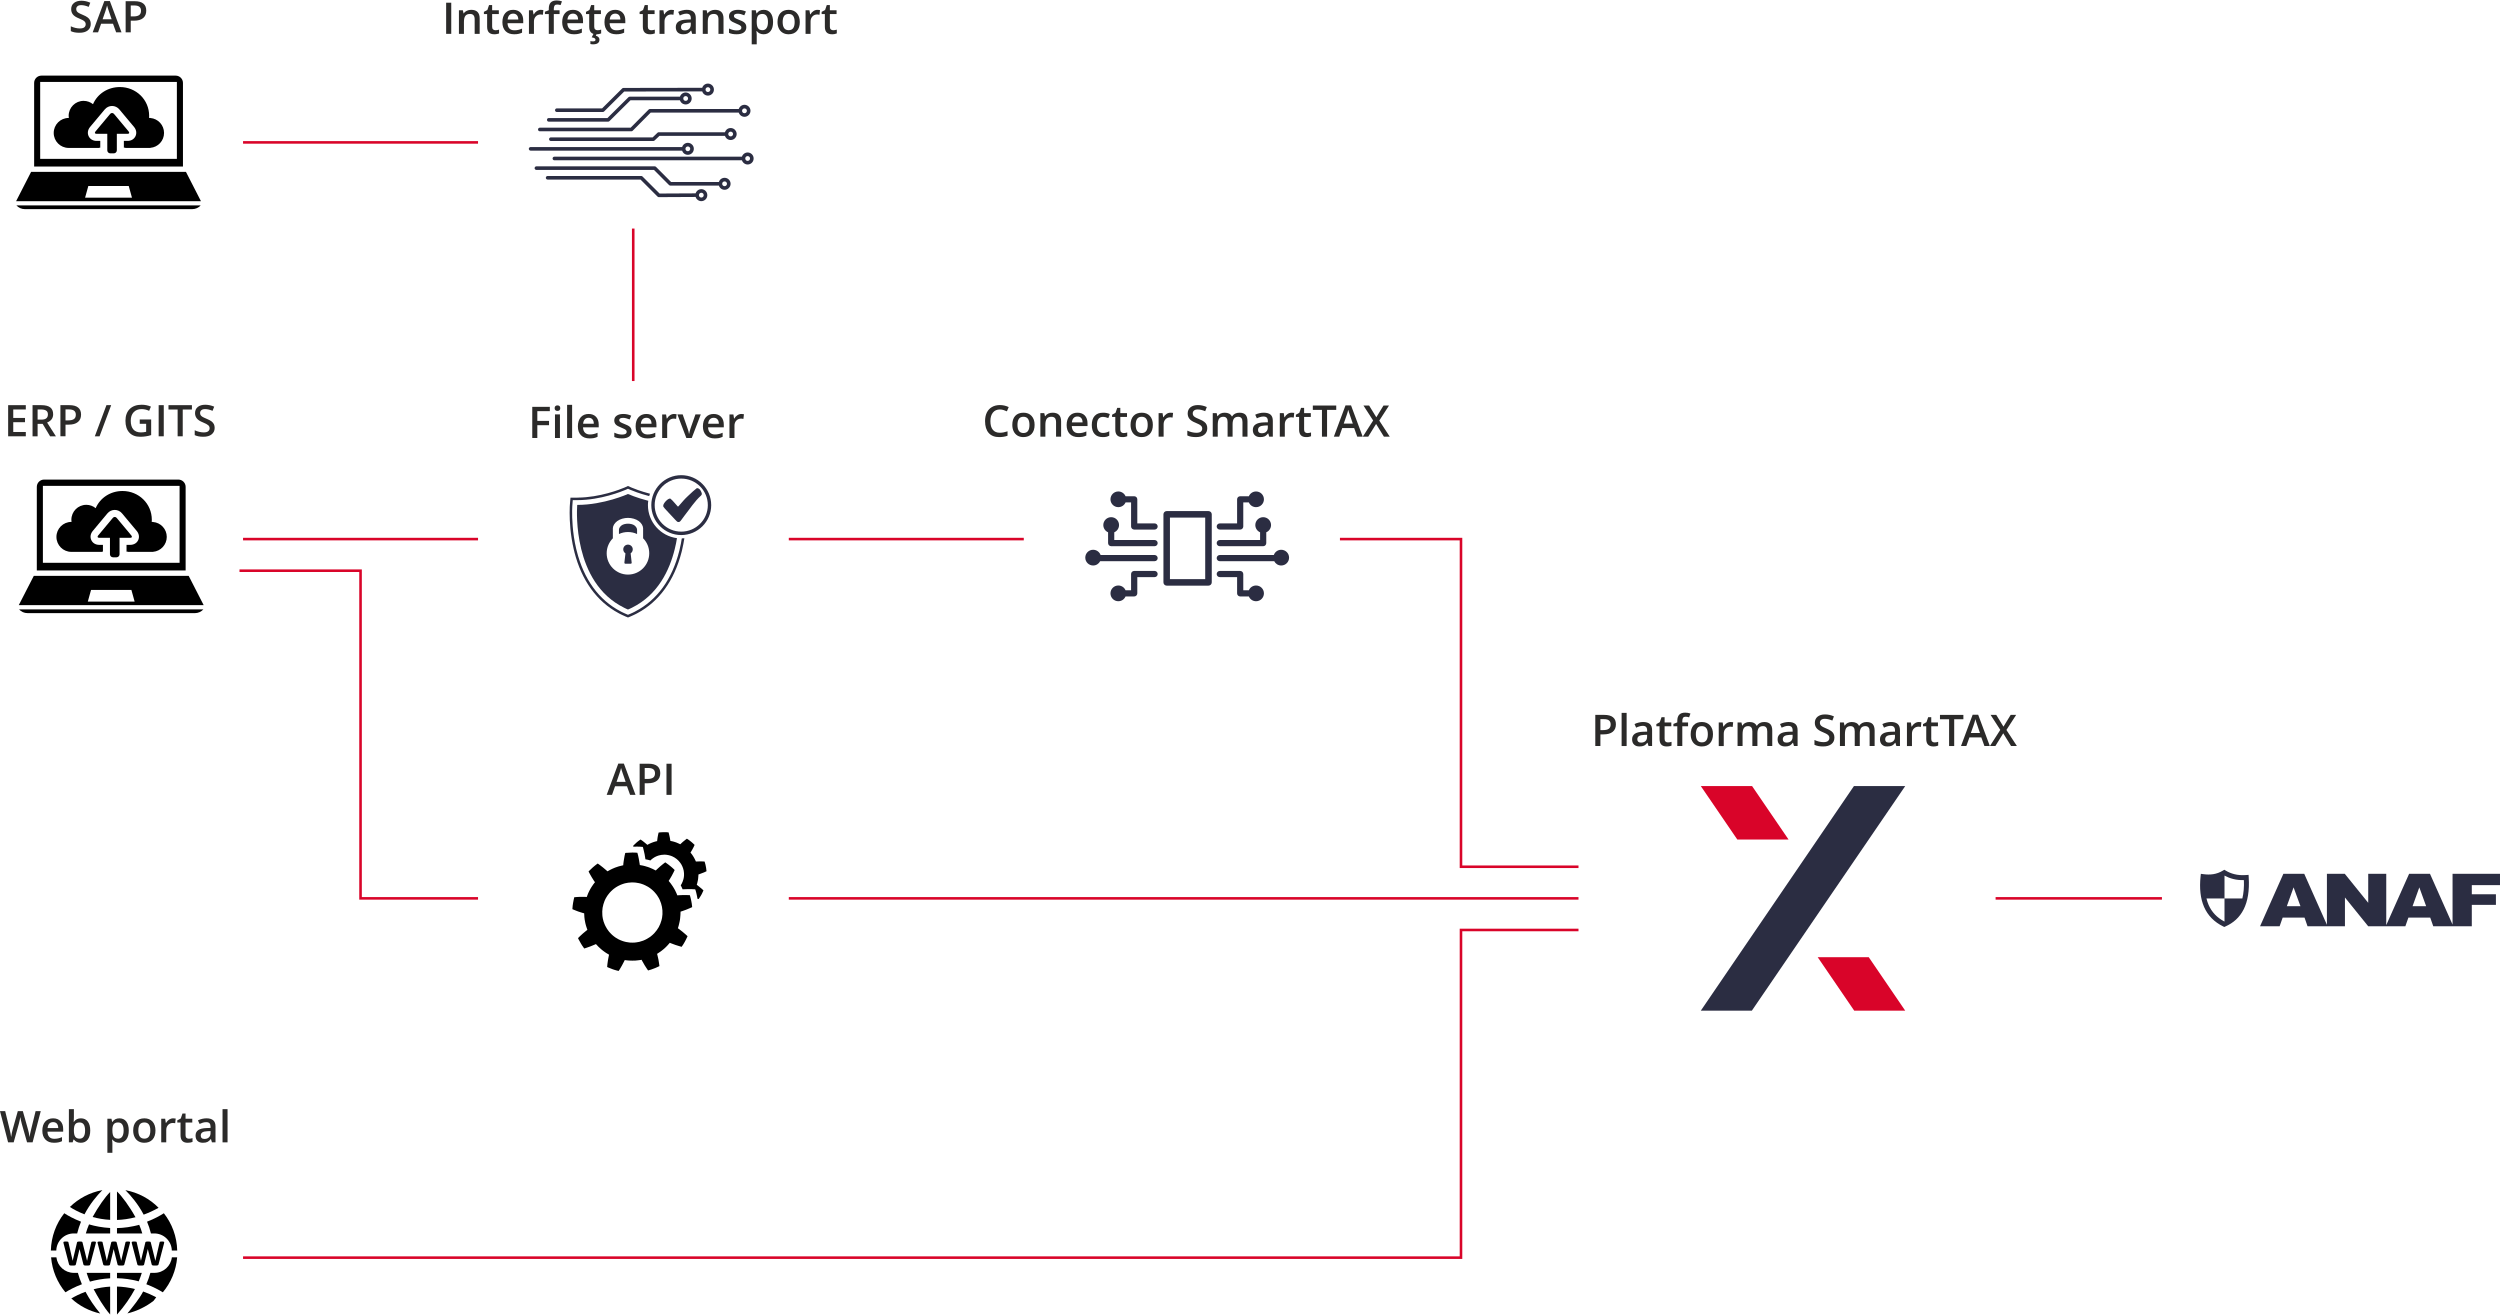 <?xml version="1.0" encoding="UTF-8"?>
<!DOCTYPE svg PUBLIC "-//W3C//DTD SVG 1.1//EN" "http://www.w3.org/Graphics/SVG/1.1/DTD/svg11.dtd">
<!-- Creator: CorelDRAW 2019 (64-Bit) -->
<svg xmlns="http://www.w3.org/2000/svg" xml:space="preserve" width="1000px" height="526px" version="1.1" style="shape-rendering:geometricPrecision; text-rendering:geometricPrecision; image-rendering:optimizeQuality; fill-rule:evenodd; clip-rule:evenodd"
viewBox="0 0 533.85 280.61"
 xmlns:xlink="http://www.w3.org/1999/xlink"
 xmlns:xodm="http://www.corel.com/coreldraw/odm/2003">
 <defs>
  <style type="text/css">
   <![CDATA[
    .str0 {stroke:#D90429;stroke-width:0.55;stroke-miterlimit:2.613}
    .fil4 {fill:none}
    .fil2 {fill:#2B2D42}
    .fil0 {fill:#2B2A29;fill-rule:nonzero}
    .fil1 {fill:black;fill-rule:nonzero}
    .fil6 {fill:#2B2D42;fill-rule:nonzero}
    .fil3 {fill:#2B2D42;fill-rule:nonzero}
    .fil5 {fill:#D90429;fill-rule:nonzero}
   ]]>
  </style>
 </defs>
 <g id="Layer_x0020_1">
  <path class="fil0" d="M19.38 5.01c0,0.59 -0.21,1.05 -0.64,1.39 -0.43,0.34 -1.02,0.5 -1.77,0.5 -0.75,0 -1.37,-0.11 -1.85,-0.35l0 -1.03c0.31,0.14 0.63,0.26 0.97,0.34 0.34,0.08 0.66,0.12 0.95,0.12 0.44,0 0.75,-0.08 0.96,-0.24 0.2,-0.17 0.3,-0.39 0.3,-0.66 0,-0.25 -0.09,-0.46 -0.28,-0.63 -0.19,-0.18 -0.57,-0.38 -1.16,-0.62 -0.61,-0.24 -1.04,-0.52 -1.29,-0.84 -0.25,-0.32 -0.37,-0.69 -0.37,-1.14 0,-0.55 0.2,-0.99 0.59,-1.31 0.4,-0.32 0.93,-0.48 1.59,-0.48 0.64,0 1.27,0.14 1.9,0.42l-0.34 0.89c-0.6,-0.25 -1.12,-0.37 -1.59,-0.37 -0.35,0 -0.62,0.07 -0.8,0.23 -0.18,0.15 -0.27,0.35 -0.27,0.6 0,0.18 0.04,0.32 0.11,0.45 0.07,0.12 0.19,0.24 0.36,0.35 0.16,0.1 0.46,0.25 0.9,0.43 0.49,0.2 0.85,0.39 1.07,0.57 0.23,0.17 0.4,0.37 0.5,0.59 0.11,0.22 0.16,0.49 0.16,0.79z"/>
  <path id="1" class="fil0" d="M24.8 6.81l-0.67 -1.84 -2.54 0 -0.65 1.84 -1.15 0 2.49 -6.68 1.18 0 2.49 6.68 -1.15 0zm-0.96 -2.79l-0.62 -1.81c-0.04,-0.12 -0.11,-0.31 -0.19,-0.57 -0.08,-0.26 -0.13,-0.45 -0.16,-0.57 -0.09,0.37 -0.21,0.78 -0.36,1.22l-0.6 1.73 1.93 0z"/>
  <path id="2" class="fil0" d="M31.23 2.17c0,0.69 -0.22,1.23 -0.68,1.6 -0.45,0.37 -1.1,0.55 -1.94,0.55l-0.69 0 0 2.49 -1.09 0 0 -6.65 1.91 0c0.84,0 1.46,0.17 1.87,0.51 0.42,0.34 0.62,0.84 0.62,1.5zm-3.31 1.24l0.57 0c0.56,0 0.97,-0.1 1.23,-0.29 0.26,-0.2 0.39,-0.5 0.39,-0.91 0,-0.39 -0.11,-0.67 -0.35,-0.86 -0.23,-0.19 -0.59,-0.28 -1.09,-0.28l-0.75 0 0 2.34z"/>
  <g id="_3072927316128">
   <path class="fil1" d="M27.48 27.99l-3.13 -3.75c-0.12,-0.14 -0.27,-0.21 -0.42,-0.21 -0.15,0 -0.3,0.07 -0.42,0.21l-3.13 3.75c-0.23,0.27 -0.12,0.49 0.24,0.49l1.64 0c0.18,0 0.41,0 0.65,0l0 3.52c0,0.36 0.29,0.65 0.65,0.65l0.74 0c0.36,0 0.65,-0.29 0.65,-0.65l0 -3.52c0.24,0 0.47,0 0.65,0l1.65 0c0.35,0 0.45,-0.22 0.23,-0.49z"/>
   <path class="fil1" d="M32.11 25.1l0 -0.01 -0.28 0c0.01,-0.15 0.02,-0.3 0.02,-0.45 0,-3.46 -2.8,-6.15 -6.25,-6.15 -2.57,0 -4.78,1.44 -5.74,3.66 -0.55,-0.44 -1.25,-0.71 -2.01,-0.71 -1.76,0 -3.19,1.43 -3.19,3.2 0,0.15 0.01,0.3 0.04,0.45l-0.04 0c-1.76,0 -3.19,1.43 -3.19,3.2 0,1.77 1.43,3.2 3.19,3.2l6.56 0 -0.03 -0.05 0.22 0 0 -1.45 -0.79 0c-0.77,0 -1.4,-0.38 -1.7,-1.02 -0.29,-0.63 -0.18,-1.36 0.31,-1.95l3.14 -3.75c0.39,-0.47 0.96,-0.74 1.56,-0.74 0.6,0 1.17,0.27 1.56,0.74l3.14 3.75c0.49,0.59 0.6,1.32 0.31,1.95 -0.3,0.64 -0.93,1.02 -1.69,1.02l-0.8 0 0 1.45 0.31 0 -0.03 0.05 5.38 0 0 -0.02c1.63,-0.13 2.92,-1.5 2.92,-3.18 0,-1.68 -1.29,-3.05 -2.92,-3.19z"/>
   <path class="fil1" d="M18.17 42.11l0.69 -2.49 8.63 0 0.69 2.49 -10.01 0zm21.54 -5.5l-33.07 0 -3.2 6.25 39.47 0 -3.2 -6.25zm-36.2 7.16l39.34 0c-0.44,0.49 -1.09,0.79 -1.8,0.79l-35.75 0c-0.71,0 -1.35,-0.3 -1.79,-0.79zm34.26 -9.95l-29.19 0 0 -16.42 29.19 0 0 16.42zm1.3 -16.21c0,-0.86 -0.7,-1.56 -1.56,-1.56l-28.66 0c-0.86,0 -1.56,0.7 -1.56,1.56l0 17.85 31.78 0 0 -17.85z"/>
  </g>
  <polygon class="fil0" points="5.51,93.07 1.74,93.07 1.74,86.42 5.51,86.42 5.51,87.34 2.83,87.34 2.83,89.15 5.34,89.15 5.34,90.06 2.83,90.06 2.83,92.15 5.51,92.15 "/>
  <path id="1" class="fil0" d="M8.03 89.51l0.76 0c0.51,0 0.87,-0.09 1.1,-0.28 0.23,-0.19 0.34,-0.47 0.34,-0.83 0,-0.38 -0.12,-0.65 -0.37,-0.81 -0.24,-0.17 -0.61,-0.25 -1.11,-0.25l-0.72 0 0 2.17zm0 0.91l0 2.65 -1.08 0 0 -6.65 1.88 0c0.85,0 1.49,0.16 1.9,0.48 0.41,0.32 0.62,0.81 0.62,1.46 0,0.83 -0.43,1.42 -1.29,1.77l1.88 2.94 -1.24 0 -1.59 -2.65 -1.08 0z"/>
  <path id="2" class="fil0" d="M17.31 88.43c0,0.7 -0.23,1.23 -0.69,1.6 -0.45,0.37 -1.1,0.55 -1.94,0.55l-0.69 0 0 2.49 -1.09 0 0 -6.65 1.92 0c0.83,0 1.45,0.17 1.86,0.51 0.42,0.34 0.63,0.84 0.63,1.5zm-3.32 1.24l0.58 0c0.56,0 0.96,-0.1 1.23,-0.29 0.26,-0.19 0.39,-0.5 0.39,-0.91 0,-0.38 -0.12,-0.67 -0.35,-0.85 -0.24,-0.19 -0.6,-0.29 -1.1,-0.29l-0.75 0 0 2.34z"/>
  <polygon id="3" class="fil0" points="23.74,86.42 21.26,93.07 20.25,93.07 22.73,86.42 "/>
  <path id="4" class="fil0" d="M29.84 89.47l2.44 0 0 3.34c-0.4,0.13 -0.78,0.22 -1.15,0.27 -0.37,0.06 -0.77,0.09 -1.19,0.09 -1.01,0 -1.79,-0.3 -2.33,-0.9 -0.55,-0.59 -0.82,-1.44 -0.82,-2.52 0,-1.07 0.31,-1.91 0.92,-2.52 0.62,-0.6 1.46,-0.9 2.54,-0.9 0.7,0 1.36,0.13 1.98,0.4l-0.38 0.9c-0.54,-0.25 -1.08,-0.37 -1.62,-0.37 -0.71,0 -1.27,0.22 -1.69,0.67 -0.41,0.44 -0.62,1.05 -0.62,1.83 0,0.81 0.19,1.43 0.56,1.85 0.37,0.42 0.91,0.63 1.61,0.63 0.35,0 0.72,-0.04 1.12,-0.13l0 -1.71 -1.37 0 0 -0.93z"/>
  <polygon id="5" class="fil0" points="33.88,93.07 33.88,86.42 34.97,86.42 34.97,93.07 "/>
  <polygon id="6" class="fil0" points="39.02,93.07 37.93,93.07 37.93,87.35 35.98,87.35 35.98,86.42 40.98,86.42 40.98,87.35 39.02,87.35 "/>
  <path id="7" class="fil0" d="M45.84 91.27c0,0.59 -0.22,1.05 -0.65,1.39 -0.42,0.34 -1.01,0.51 -1.77,0.51 -0.75,0 -1.36,-0.12 -1.84,-0.35l0 -1.04c0.3,0.15 0.62,0.26 0.96,0.34 0.34,0.08 0.66,0.12 0.96,0.12 0.43,0 0.75,-0.08 0.95,-0.24 0.21,-0.16 0.31,-0.38 0.31,-0.66 0,-0.25 -0.1,-0.46 -0.29,-0.63 -0.18,-0.17 -0.57,-0.38 -1.16,-0.62 -0.61,-0.24 -1.03,-0.52 -1.28,-0.84 -0.25,-0.31 -0.38,-0.69 -0.38,-1.13 0,-0.56 0.2,-1 0.59,-1.32 0.4,-0.31 0.93,-0.47 1.59,-0.47 0.64,0 1.27,0.14 1.91,0.41l-0.35 0.89c-0.59,-0.25 -1.12,-0.37 -1.58,-0.37 -0.36,0 -0.62,0.07 -0.81,0.23 -0.18,0.15 -0.27,0.35 -0.27,0.61 0,0.17 0.04,0.32 0.11,0.44 0.07,0.12 0.19,0.24 0.36,0.35 0.17,0.11 0.47,0.25 0.9,0.43 0.49,0.2 0.85,0.39 1.08,0.57 0.22,0.18 0.39,0.38 0.5,0.6 0.1,0.22 0.16,0.48 0.16,0.78z"/>
  <g id="_3072927318176">
   <path class="fil1" d="M28.05 114.25l-3.13 -3.75c-0.11,-0.14 -0.27,-0.21 -0.42,-0.21 -0.15,0 -0.3,0.07 -0.41,0.21l-3.13 3.75c-0.23,0.27 -0.13,0.5 0.23,0.5l1.64 0c0.18,0 0.42,0 0.65,0l0 3.51c0,0.36 0.29,0.65 0.65,0.65l0.75 0c0.35,0 0.65,-0.29 0.65,-0.65l0 -3.51c0.23,0 0.46,0 0.64,0l1.65 0c0.35,0 0.46,-0.23 0.23,-0.5z"/>
   <path class="fil1" d="M32.68 111.37l0 -0.02 -0.28 0c0.01,-0.15 0.02,-0.3 0.02,-0.45 0,-3.46 -2.8,-6.15 -6.25,-6.15 -2.57,0 -4.78,1.44 -5.74,3.67 -0.54,-0.45 -1.24,-0.72 -2,-0.72 -1.77,0 -3.19,1.43 -3.19,3.2 0,0.15 0.01,0.31 0.03,0.45l-0.03 0c-1.76,0 -3.19,1.44 -3.19,3.2 0,1.77 1.43,3.2 3.19,3.2l6.55 0 -0.02 -0.05 0.21 0 0 -1.45 -0.79 0c-0.77,0 -1.4,-0.38 -1.69,-1.01 -0.3,-0.64 -0.18,-1.37 0.31,-1.96l3.13 -3.75c0.39,-0.47 0.96,-0.74 1.56,-0.74 0.6,0 1.17,0.27 1.57,0.75l3.13 3.74c0.49,0.59 0.61,1.32 0.31,1.96 -0.29,0.63 -0.93,1.01 -1.69,1.01l-0.8 0 0 1.45 0.31 0 -0.03 0.05 5.38 0 0 -0.01c1.64,-0.14 2.93,-1.51 2.93,-3.19 0,-1.68 -1.29,-3.05 -2.93,-3.18z"/>
   <path class="fil1" d="M18.75 128.37l0.69 -2.49 8.62 0 0.69 2.49 -10 0zm21.54 -5.5l-33.07 0 -3.21 6.25 39.48 0 -3.2 -6.25zm-36.21 7.17l39.34 0c-0.44,0.48 -1.08,0.79 -1.79,0.79l-35.75 0c-0.72,0 -1.36,-0.31 -1.8,-0.79zm34.27 -9.96l-29.19 0 0 -16.42 29.19 0 0 16.42zm1.29 -16.21c0,-0.86 -0.7,-1.56 -1.56,-1.56l-28.66 0c-0.86,0 -1.56,0.7 -1.56,1.56l0 17.85 31.78 0 0 -17.85z"/>
  </g>
  <g id="_3072927321120">
   <path class="fil1" d="M15.76 263.29l0.72 0c0.21,-0.88 0.5,-1.72 0.82,-2.51 -1.58,-0.61 -2.8,-1.3 -3.58,-1.8 -1.73,2.2 -2.78,4.96 -2.86,7.96l1.16 0c0.05,-2.02 1.7,-3.65 3.74,-3.65z"/>
   <path class="fil1" d="M24.98 254.33l0 6.08c1.24,-0.04 2.56,-0.22 3.95,-0.58 -1.29,-2.34 -2.92,-4.54 -3.95,-5.5z"/>
   <path class="fil1" d="M30.28 271.71l-5.3 0 0 1.14c1.46,0.03 3.01,0.23 4.64,0.67 0.26,-0.61 0.48,-1.21 0.66,-1.81z"/>
   <path class="fil1" d="M21.86 254.04c-2.68,0.5 -5.08,1.78 -6.94,3.6 0.71,0.46 1.77,1.05 3.12,1.57 1.18,-2.25 2.66,-4 3.82,-5.17z"/>
   <path class="fil1" d="M33.86 257.81c-1.88,-1.91 -4.34,-3.25 -7.08,-3.76 1.16,1.16 2.69,2.93 3.9,5.23 1.04,-0.38 2.1,-0.86 3.18,-1.47z"/>
   <path class="fil1" d="M29.73 261.45c-1.67,0.45 -3.26,0.67 -4.75,0.7l0 1.14 5.4 0c-0.18,-0.64 -0.4,-1.26 -0.65,-1.84z"/>
   <path class="fil1" d="M24.98 274.63l0 5.98c1.6,-1.78 2.88,-3.66 3.84,-5.45 -1.34,-0.33 -2.63,-0.49 -3.84,-0.53z"/>
   <path class="fil1" d="M19.78 259.78c1.12,0.31 2.38,0.54 3.74,0.61l0 -5.94c-1.04,1.01 -2.54,3.14 -3.74,5.33z"/>
   <path class="fil1" d="M33.36 276.92c-0.95,-0.5 -1.88,-0.91 -2.79,-1.23 -0.8,1.55 -2.11,3.14 -3.36,4.68 1.99,-0.48 4,-1.44 5.59,-2.7l0.56 -0.75z"/>
   <path class="fil1" d="M18.33 263.29l5.19 0 0 -1.16c-1.65,-0.09 -3.17,-0.38 -4.51,-0.77 -0.26,0.61 -0.49,1.26 -0.68,1.93z"/>
   <path class="fil1" d="M23.52 280.6l0 -5.95c-1.27,0.07 -2.45,0.28 -3.52,0.56 0.9,1.64 2.08,3.75 3.52,5.39z"/>
   <path class="fil1" d="M15.23 277.18c1.71,1.57 3.82,2.69 6.17,3.21 -1.27,-1.54 -2.32,-3.09 -3.14,-4.64 -1.26,0.46 -2.3,0.99 -3.03,1.43z"/>
   <path class="fil1" d="M16.63 271.71l-0.87 0c-1.92,0 -3.5,-1.46 -3.72,-3.32l-1.13 0c0.23,2.83 1.35,5.41 3.06,7.47 0.81,-0.5 2.01,-1.15 3.52,-1.72 -0.35,-0.81 -0.63,-1.62 -0.86,-2.43z"/>
   <path class="fil1" d="M32.11 271.71l0.87 0c1.93,0 3.51,-1.46 3.72,-3.32l1.13 0c-0.23,2.83 -1.34,5.41 -3.06,7.47 -0.81,-0.5 -2.01,-1.15 -3.52,-1.72 0.35,-0.81 0.64,-1.62 0.86,-2.43z"/>
   <path class="fil1" d="M19.2 273.58c1.3,-0.36 2.75,-0.63 4.32,-0.71l0 -1.16 -5.02 0c0.19,0.62 0.42,1.25 0.7,1.87z"/>
   <path class="fil1" d="M19.27 269.87c-0.01,0.06 -0.03,0.11 -0.06,0.15 -0.03,0.04 -0.07,0.07 -0.13,0.08 -0.05,0.02 -0.12,0.04 -0.21,0.04 -0.08,0.01 -0.19,0.01 -0.33,0.01 -0.15,0 -0.26,0 -0.36,-0.01 -0.08,0 -0.16,-0.02 -0.21,-0.04 -0.05,-0.01 -0.09,-0.04 -0.11,-0.08 -0.02,-0.04 -0.04,-0.09 -0.06,-0.15l-0.81 -3.23 -0.01 0 -0.77 3.23c-0.01,0.06 -0.03,0.11 -0.06,0.14 -0.02,0.04 -0.05,0.07 -0.11,0.09 -0.05,0.02 -0.12,0.04 -0.2,0.04 -0.1,0.01 -0.21,0.01 -0.35,0.01 -0.15,0 -0.28,0 -0.37,-0.01 -0.09,0 -0.16,-0.02 -0.21,-0.04 -0.05,-0.01 -0.09,-0.04 -0.11,-0.08 -0.03,-0.04 -0.04,-0.09 -0.06,-0.15l-1.16 -4.44c-0.02,-0.09 -0.04,-0.17 -0.04,-0.22 0,-0.05 0.02,-0.1 0.04,-0.12 0.04,-0.03 0.09,-0.05 0.16,-0.06 0.08,0 0.19,-0.01 0.32,-0.01 0.12,0 0.22,0 0.29,0.01 0.07,0 0.13,0.01 0.17,0.03l0.07 0.06c0.01,0.03 0.03,0.06 0.03,0.11l0.9 3.9 0 0 0.92 -3.87c0.02,-0.05 0.03,-0.09 0.04,-0.12l0.09 -0.07c0.04,-0.02 0.1,-0.03 0.17,-0.04 0.07,0 0.16,-0.01 0.28,-0.01 0.13,0 0.23,0.01 0.3,0.01 0.08,0.01 0.14,0.02 0.18,0.03l0.08 0.08c0.02,0.03 0.04,0.07 0.05,0.12l0.96 3.87 0 0 0.9 -3.88 0.03 -0.11 0.07 -0.07c0.04,-0.02 0.09,-0.03 0.16,-0.04 0.07,0 0.16,-0.01 0.29,-0.01 0.11,0 0.2,0.01 0.26,0.01 0.07,0.01 0.12,0.03 0.14,0.06 0.04,0.02 0.04,0.07 0.04,0.12 0,0.06 -0.02,0.14 -0.04,0.23l-1.17 4.43z"/>
   <path class="fil1" d="M26.56 269.87c-0.01,0.06 -0.03,0.11 -0.06,0.15 -0.02,0.04 -0.07,0.07 -0.12,0.08 -0.06,0.02 -0.13,0.04 -0.22,0.04 -0.08,0.01 -0.2,0.01 -0.32,0.01 -0.16,0 -0.28,0 -0.37,-0.01 -0.09,0 -0.16,-0.02 -0.21,-0.04 -0.05,-0.01 -0.09,-0.04 -0.12,-0.08 -0.02,-0.04 -0.04,-0.09 -0.05,-0.15l-0.81 -3.23 -0.01 0 -0.77 3.23c-0.01,0.06 -0.03,0.11 -0.05,0.14 -0.03,0.04 -0.07,0.07 -0.11,0.09 -0.06,0.02 -0.13,0.04 -0.22,0.04 -0.08,0.01 -0.2,0.01 -0.34,0.01 -0.16,0 -0.28,0 -0.36,-0.01 -0.1,0 -0.16,-0.02 -0.22,-0.04 -0.05,-0.01 -0.09,-0.04 -0.11,-0.08 -0.03,-0.04 -0.05,-0.09 -0.06,-0.15l-1.16 -4.44c-0.02,-0.09 -0.03,-0.17 -0.04,-0.22 0,-0.05 0.01,-0.1 0.05,-0.12 0.03,-0.03 0.08,-0.05 0.16,-0.06 0.08,0 0.18,-0.01 0.31,-0.01 0.12,0 0.22,0 0.29,0.01 0.08,0 0.13,0.01 0.17,0.03l0.07 0.06c0.01,0.03 0.03,0.06 0.03,0.11l0.9 3.9 0 0 0.93 -3.87c0,-0.05 0.02,-0.09 0.04,-0.12l0.08 -0.07c0.04,-0.02 0.1,-0.03 0.17,-0.04 0.07,0 0.17,-0.01 0.29,-0.01 0.12,0 0.22,0.01 0.3,0.01 0.07,0.01 0.13,0.02 0.17,0.03l0.09 0.08c0.02,0.03 0.03,0.07 0.04,0.12l0.96 3.87 0 0 0.9 -3.88 0.03 -0.11 0.07 -0.07c0.04,-0.02 0.1,-0.03 0.16,-0.04 0.07,0 0.16,-0.01 0.28,-0.01 0.12,0 0.21,0.01 0.28,0.01 0.06,0.01 0.11,0.03 0.14,0.06 0.02,0.02 0.04,0.07 0.03,0.12 0,0.06 -0.01,0.14 -0.04,0.23l-1.17 4.43z"/>
   <path class="fil1" d="M33.86 269.87c-0.02,0.06 -0.04,0.11 -0.07,0.15 -0.03,0.04 -0.07,0.07 -0.12,0.08 -0.05,0.02 -0.13,0.04 -0.22,0.04 -0.08,0.01 -0.19,0.01 -0.33,0.01 -0.14,0 -0.26,0 -0.36,-0.01 -0.08,0 -0.16,-0.02 -0.21,-0.04 -0.05,-0.01 -0.09,-0.04 -0.11,-0.08 -0.02,-0.04 -0.04,-0.09 -0.06,-0.15l-0.81 -3.23 -0.01 0 -0.77 3.23c-0.01,0.06 -0.03,0.11 -0.05,0.14 -0.02,0.04 -0.06,0.07 -0.12,0.09 -0.05,0.02 -0.12,0.04 -0.2,0.04 -0.09,0.01 -0.21,0.01 -0.35,0.01 -0.15,0 -0.27,0 -0.36,-0.01 -0.09,0 -0.17,-0.02 -0.22,-0.04 -0.05,-0.01 -0.09,-0.04 -0.11,-0.08 -0.02,-0.04 -0.04,-0.09 -0.06,-0.15l-1.16 -4.44c-0.02,-0.09 -0.03,-0.17 -0.04,-0.22 0,-0.05 0.02,-0.1 0.05,-0.12 0.03,-0.03 0.09,-0.05 0.16,-0.06 0.07,0 0.18,-0.01 0.31,-0.01 0.13,0 0.22,0 0.3,0.01 0.07,0 0.12,0.01 0.16,0.03l0.08 0.06c0,0.03 0.02,0.06 0.02,0.11l0.9 3.9 0 0 0.93 -3.87c0.01,-0.05 0.02,-0.09 0.03,-0.12l0.1 -0.07c0.04,-0.02 0.09,-0.03 0.16,-0.04 0.08,0 0.17,-0.01 0.28,-0.01 0.13,0 0.23,0.01 0.31,0.01 0.07,0.01 0.13,0.02 0.17,0.03l0.09 0.08c0.01,0.03 0.03,0.07 0.04,0.12l0.96 3.87 0.01 0 0.89 -3.88 0.03 -0.11 0.07 -0.07c0.04,-0.02 0.09,-0.03 0.16,-0.04 0.07,0 0.17,-0.01 0.29,-0.01 0.12,0 0.2,0.01 0.26,0.01 0.07,0.01 0.12,0.03 0.15,0.06 0.03,0.02 0.03,0.07 0.03,0.12 0,0.06 -0.01,0.14 -0.04,0.23l-1.16 4.43z"/>
   <path class="fil1" d="M32.94 263.29l-0.71 0c-0.21,-0.88 -0.5,-1.72 -0.83,-2.51 1.59,-0.61 2.81,-1.3 3.59,-1.8 1.73,2.2 2.78,4.96 2.85,7.96l-1.15 0c-0.05,-2.02 -1.71,-3.65 -3.75,-3.65z"/>
  </g>
  <path class="fil0" d="M6.96 243.84l-1.18 0 -1.13 -3.97c-0.05,-0.17 -0.11,-0.42 -0.18,-0.75 -0.07,-0.33 -0.12,-0.55 -0.13,-0.68 -0.03,0.19 -0.08,0.44 -0.15,0.75 -0.07,0.31 -0.13,0.54 -0.17,0.7l-1.1 3.95 -1.19 0 -0.86 -3.34 -0.87 -3.32 1.11 0 0.95 3.88c0.15,0.62 0.26,1.17 0.32,1.65 0.03,-0.26 0.08,-0.55 0.15,-0.87 0.07,-0.32 0.13,-0.57 0.18,-0.77l1.09 -3.89 1.08 0 1.1 3.91c0.11,0.36 0.22,0.9 0.34,1.62 0.05,-0.44 0.16,-0.99 0.33,-1.66l0.95 -3.87 1.1 0 -1.74 6.66z"/>
  <path id="1" class="fil0" d="M11.54 243.93c-0.79,0 -1.4,-0.23 -1.84,-0.69 -0.44,-0.45 -0.66,-1.08 -0.66,-1.88 0,-0.83 0.2,-1.47 0.61,-1.94 0.41,-0.47 0.97,-0.71 1.69,-0.71 0.66,0 1.19,0.2 1.57,0.61 0.39,0.4 0.58,0.96 0.58,1.66l0 0.58 -3.35 0c0.01,0.49 0.14,0.87 0.39,1.13 0.25,0.26 0.6,0.39 1.05,0.39 0.3,0 0.58,-0.03 0.83,-0.08 0.26,-0.06 0.54,-0.15 0.83,-0.28l0 0.87c-0.26,0.12 -0.52,0.21 -0.79,0.26 -0.27,0.05 -0.57,0.08 -0.91,0.08zm-0.2 -4.41c-0.34,0 -0.61,0.11 -0.82,0.32 -0.2,0.22 -0.32,0.54 -0.36,0.95l2.28 0c-0.01,-0.42 -0.11,-0.73 -0.3,-0.95 -0.19,-0.21 -0.46,-0.32 -0.8,-0.32z"/>
  <path id="2" class="fil0" d="M17.28 238.71c0.63,0 1.12,0.23 1.46,0.68 0.36,0.46 0.53,1.1 0.53,1.92 0,0.83 -0.18,1.47 -0.53,1.93 -0.36,0.46 -0.85,0.69 -1.48,0.69 -0.64,0 -1.13,-0.23 -1.48,-0.69l-0.08 0 -0.19 0.6 -0.8 0 0 -7.09 1.07 0 0 1.69c0,0.12 -0.01,0.31 -0.02,0.55 -0.01,0.25 -0.02,0.41 -0.03,0.47l0.05 0c0.34,-0.5 0.84,-0.75 1.5,-0.75zm-0.28 0.88c-0.43,0 -0.74,0.12 -0.93,0.38 -0.19,0.25 -0.29,0.67 -0.29,1.27l0 0.07c0,0.61 0.09,1.06 0.29,1.33 0.19,0.28 0.51,0.41 0.95,0.41 0.38,0 0.66,-0.15 0.86,-0.45 0.2,-0.3 0.29,-0.73 0.29,-1.3 0,-1.14 -0.39,-1.71 -1.17,-1.71z"/>
  <path id="3" class="fil0" d="M25.49 243.93c-0.64,0 -1.14,-0.23 -1.49,-0.69l-0.06 0c0.04,0.43 0.06,0.68 0.06,0.77l0 2.06 -1.07 0 0 -7.27 0.87 0c0.02,0.1 0.07,0.32 0.15,0.68l0.05 0c0.34,-0.51 0.84,-0.77 1.5,-0.77 0.63,0 1.12,0.23 1.47,0.68 0.35,0.46 0.53,1.1 0.53,1.92 0,0.82 -0.18,1.47 -0.54,1.93 -0.35,0.46 -0.85,0.69 -1.47,0.69zm-0.26 -4.34c-0.43,0 -0.74,0.12 -0.93,0.37 -0.2,0.25 -0.3,0.65 -0.3,1.19l0 0.16c0,0.61 0.1,1.06 0.29,1.33 0.2,0.28 0.52,0.41 0.95,0.41 0.38,0 0.66,-0.15 0.86,-0.45 0.2,-0.3 0.3,-0.74 0.3,-1.3 0,-0.56 -0.1,-0.99 -0.3,-1.28 -0.2,-0.29 -0.49,-0.43 -0.87,-0.43z"/>
  <path id="4" class="fil0" d="M33.2 241.31c0,0.82 -0.21,1.47 -0.63,1.93 -0.42,0.46 -1.01,0.69 -1.76,0.69 -0.47,0 -0.89,-0.11 -1.25,-0.32 -0.36,-0.21 -0.64,-0.52 -0.83,-0.92 -0.19,-0.39 -0.29,-0.85 -0.29,-1.38 0,-0.82 0.21,-1.45 0.63,-1.91 0.42,-0.46 1.01,-0.69 1.77,-0.69 0.73,0 1.3,0.24 1.73,0.7 0.42,0.47 0.63,1.11 0.63,1.9zm-3.66 0c0,1.16 0.43,1.74 1.29,1.74 0.85,0 1.27,-0.58 1.27,-1.74 0,-1.15 -0.42,-1.72 -1.28,-1.72 -0.45,0 -0.77,0.15 -0.98,0.44 -0.2,0.3 -0.3,0.73 -0.3,1.28z"/>
  <path id="5" class="fil0" d="M36.98 238.71c0.22,0 0.4,0.02 0.54,0.05l-0.11 0.99c-0.15,-0.03 -0.31,-0.05 -0.47,-0.05 -0.43,0 -0.78,0.14 -1.04,0.42 -0.27,0.28 -0.4,0.64 -0.4,1.09l0 2.63 -1.07 0 0 -5.04 0.84 0 0.14 0.89 0.05 0c0.17,-0.3 0.39,-0.54 0.66,-0.72 0.27,-0.17 0.55,-0.26 0.86,-0.26z"/>
  <path id="6" class="fil0" d="M40.32 243.06c0.27,0 0.53,-0.04 0.79,-0.12l0 0.81c-0.12,0.05 -0.27,0.09 -0.46,0.13 -0.19,0.03 -0.38,0.05 -0.58,0.05 -1.01,0 -1.52,-0.53 -1.52,-1.6l0 -2.72 -0.69 0 0 -0.47 0.74 -0.39 0.36 -1.06 0.66 0 0 1.11 1.44 0 0 0.81 -1.44 0 0 2.7c0,0.26 0.07,0.45 0.2,0.57 0.13,0.12 0.29,0.18 0.5,0.18z"/>
  <path id="7" class="fil0" d="M45.26 243.84l-0.21 -0.7 -0.04 0c-0.24,0.3 -0.49,0.51 -0.73,0.62 -0.25,0.11 -0.56,0.17 -0.95,0.17 -0.49,0 -0.88,-0.13 -1.16,-0.4 -0.27,-0.27 -0.41,-0.65 -0.41,-1.14 0,-0.51 0.19,-0.91 0.58,-1.17 0.38,-0.26 0.97,-0.41 1.76,-0.43l0.86 -0.03 0 -0.27c0,-0.32 -0.07,-0.56 -0.22,-0.72 -0.15,-0.16 -0.38,-0.24 -0.7,-0.24 -0.26,0 -0.5,0.04 -0.74,0.11 -0.24,0.08 -0.46,0.17 -0.68,0.27l-0.35 -0.76c0.27,-0.14 0.57,-0.25 0.9,-0.33 0.32,-0.07 0.63,-0.11 0.92,-0.11 0.64,0 1.12,0.14 1.44,0.42 0.33,0.28 0.49,0.72 0.49,1.32l0 3.39 -0.76 0zm-1.59 -0.73c0.39,0 0.7,-0.11 0.93,-0.33 0.24,-0.21 0.36,-0.52 0.36,-0.91l0 -0.44 -0.65 0.03c-0.5,0.02 -0.87,0.1 -1.1,0.25 -0.23,0.15 -0.34,0.38 -0.34,0.69 0,0.23 0.06,0.4 0.2,0.52 0.13,0.13 0.33,0.19 0.6,0.19z"/>
  <polygon id="8" class="fil0" points="48.59,243.84 47.52,243.84 47.52,236.75 48.59,236.75 "/>
  <polygon class="fil0" points="95.27,7.13 95.27,0.48 96.36,0.48 96.36,7.13 "/>
  <path id="1" class="fil0" d="M102.43 7.13l-1.07 0 0 -3.09c0,-0.39 -0.08,-0.68 -0.24,-0.87 -0.16,-0.19 -0.4,-0.29 -0.74,-0.29 -0.46,0 -0.79,0.13 -1,0.4 -0.21,0.27 -0.31,0.71 -0.31,1.34l0 2.51 -1.07 0 0 -5.03 0.84 0 0.15 0.66 0.05 0c0.15,-0.25 0.37,-0.43 0.65,-0.56 0.28,-0.13 0.59,-0.2 0.93,-0.2 1.21,0 1.81,0.62 1.81,1.85l0 3.28z"/>
  <path id="2" class="fil0" d="M105.79 6.36c0.26,0 0.52,-0.04 0.78,-0.13l0 0.81c-0.11,0.05 -0.27,0.1 -0.46,0.13 -0.18,0.04 -0.37,0.05 -0.57,0.05 -1.02,0 -1.52,-0.53 -1.52,-1.6l0 -2.71 -0.69 0 0 -0.48 0.74 -0.39 0.36 -1.06 0.66 0 0 1.12 1.43 0 0 0.81 -1.43 0 0 2.69c0,0.26 0.06,0.45 0.19,0.57 0.13,0.12 0.3,0.19 0.51,0.19z"/>
  <path id="3" class="fil0" d="M109.78 7.22c-0.79,0 -1.4,-0.23 -1.84,-0.68 -0.44,-0.46 -0.66,-1.09 -0.66,-1.89 0,-0.82 0.2,-1.47 0.61,-1.94 0.41,-0.47 0.97,-0.71 1.69,-0.71 0.66,0 1.19,0.21 1.57,0.61 0.39,0.4 0.58,0.96 0.58,1.67l0 0.58 -3.35 0c0.01,0.48 0.15,0.86 0.39,1.12 0.25,0.26 0.6,0.39 1.06,0.39 0.29,0 0.57,-0.02 0.82,-0.08 0.26,-0.06 0.54,-0.15 0.83,-0.28l0 0.87c-0.26,0.12 -0.52,0.21 -0.79,0.26 -0.27,0.06 -0.57,0.08 -0.91,0.08zm-0.2 -4.41c-0.34,0 -0.61,0.11 -0.82,0.33 -0.2,0.21 -0.32,0.53 -0.36,0.94l2.28 0c-0.01,-0.41 -0.11,-0.73 -0.3,-0.94 -0.19,-0.22 -0.46,-0.33 -0.8,-0.33z"/>
  <path id="4" class="fil0" d="M115.5 2c0.21,0 0.39,0.02 0.53,0.05l-0.1 1c-0.15,-0.04 -0.31,-0.06 -0.48,-0.06 -0.42,0 -0.77,0.14 -1.03,0.42 -0.27,0.28 -0.4,0.64 -0.4,1.09l0 2.63 -1.07 0 0 -5.03 0.83 0 0.15 0.88 0.05 0c0.17,-0.3 0.39,-0.54 0.65,-0.71 0.27,-0.18 0.56,-0.27 0.87,-0.27z"/>
  <path id="5" class="fil0" d="M119.49 2.91l-1.23 0 0 4.22 -1.07 0 0 -4.22 -0.83 0 0 -0.5 0.83 -0.33 0 -0.33c0,-0.59 0.14,-1.03 0.42,-1.32 0.28,-0.29 0.7,-0.43 1.28,-0.43 0.37,0 0.74,0.06 1.11,0.19l-0.29 0.8c-0.26,-0.08 -0.51,-0.12 -0.75,-0.12 -0.24,0 -0.42,0.07 -0.53,0.22 -0.11,0.15 -0.17,0.38 -0.17,0.68l0 0.33 1.23 0 0 0.81z"/>
  <path id="6" class="fil0" d="M122.54 7.22c-0.78,0 -1.39,-0.23 -1.83,-0.68 -0.44,-0.46 -0.66,-1.09 -0.66,-1.89 0,-0.82 0.2,-1.47 0.61,-1.94 0.41,-0.47 0.97,-0.71 1.69,-0.71 0.66,0 1.19,0.21 1.57,0.61 0.39,0.4 0.58,0.96 0.58,1.67l0 0.58 -3.35 0c0.01,0.48 0.14,0.86 0.39,1.12 0.25,0.26 0.6,0.39 1.05,0.39 0.3,0 0.58,-0.02 0.83,-0.08 0.26,-0.06 0.54,-0.15 0.83,-0.28l0 0.87c-0.26,0.12 -0.53,0.21 -0.79,0.26 -0.27,0.06 -0.57,0.08 -0.92,0.08zm-0.19 -4.41c-0.34,0 -0.61,0.11 -0.82,0.33 -0.2,0.21 -0.32,0.53 -0.36,0.94l2.28 0c-0.01,-0.41 -0.11,-0.73 -0.3,-0.94 -0.2,-0.22 -0.46,-0.33 -0.8,-0.33z"/>
  <path id="7" class="fil0" d="M127.59 6.36c0.26,0 0.52,-0.04 0.78,-0.13l0 0.81c-0.11,0.05 -0.27,0.1 -0.45,0.13 -0.19,0.04 -0.38,0.05 -0.58,0.05 -1.02,0 -1.52,-0.53 -1.52,-1.6l0 -2.71 -0.69 0 0 -0.48 0.74 -0.39 0.36 -1.06 0.66 0 0 1.12 1.43 0 0 0.81 -1.43 0 0 2.69c0,0.26 0.06,0.45 0.19,0.57 0.13,0.12 0.3,0.19 0.51,0.19zm0.42 2c0,0.67 -0.46,1.01 -1.39,1.01 -0.2,0 -0.38,-0.03 -0.55,-0.07l0 -0.63c0.16,0.05 0.35,0.07 0.56,0.07 0.16,0 0.29,-0.03 0.39,-0.08 0.1,-0.05 0.14,-0.14 0.14,-0.28 0,-0.25 -0.27,-0.42 -0.81,-0.5l0.38 -0.75 0.69 0 -0.19 0.4c0.25,0.06 0.44,0.17 0.57,0.31 0.14,0.14 0.21,0.32 0.21,0.52z"/>
  <path id="8" class="fil0" d="M131.58 7.22c-0.79,0 -1.4,-0.23 -1.84,-0.68 -0.44,-0.46 -0.66,-1.09 -0.66,-1.89 0,-0.82 0.2,-1.47 0.61,-1.94 0.41,-0.47 0.97,-0.71 1.69,-0.71 0.66,0 1.19,0.21 1.57,0.61 0.39,0.4 0.58,0.96 0.58,1.67l0 0.58 -3.35 0c0.01,0.48 0.15,0.86 0.39,1.12 0.25,0.26 0.6,0.39 1.06,0.39 0.29,0 0.57,-0.02 0.82,-0.08 0.26,-0.06 0.54,-0.15 0.83,-0.28l0 0.87c-0.26,0.12 -0.52,0.21 -0.79,0.26 -0.27,0.06 -0.57,0.08 -0.91,0.08zm-0.2 -4.41c-0.34,0 -0.61,0.11 -0.82,0.33 -0.2,0.21 -0.32,0.53 -0.36,0.94l2.28 0c-0.01,-0.41 -0.11,-0.73 -0.3,-0.94 -0.19,-0.22 -0.46,-0.33 -0.8,-0.33z"/>
  <path id="9" class="fil0" d="M139.04 6.36c0.26,0 0.53,-0.04 0.79,-0.13l0 0.81c-0.12,0.05 -0.28,0.1 -0.46,0.13 -0.19,0.04 -0.38,0.05 -0.58,0.05 -1.01,0 -1.52,-0.53 -1.52,-1.6l0 -2.71 -0.69 0 0 -0.48 0.74 -0.39 0.36 -1.06 0.66 0 0 1.12 1.44 0 0 0.81 -1.44 0 0 2.69c0,0.26 0.07,0.45 0.2,0.57 0.12,0.12 0.29,0.19 0.5,0.19z"/>
  <path id="10" class="fil0" d="M143.38 2c0.22,0 0.4,0.02 0.54,0.05l-0.11 1c-0.15,-0.04 -0.31,-0.06 -0.47,-0.06 -0.43,0 -0.78,0.14 -1.04,0.42 -0.27,0.28 -0.4,0.64 -0.4,1.09l0 2.63 -1.07 0 0 -5.03 0.84 0 0.14 0.88 0.05 0c0.17,-0.3 0.39,-0.54 0.66,-0.71 0.26,-0.18 0.55,-0.27 0.86,-0.27z"/>
  <path id="11" class="fil0" d="M147.81 7.13l-0.21 -0.7 -0.04 0c-0.24,0.31 -0.49,0.52 -0.73,0.63 -0.25,0.11 -0.56,0.16 -0.95,0.16 -0.49,0 -0.88,-0.13 -1.16,-0.4 -0.27,-0.27 -0.41,-0.64 -0.41,-1.13 0,-0.52 0.19,-0.91 0.58,-1.18 0.38,-0.26 0.97,-0.4 1.76,-0.43l0.87 -0.03 0 -0.26c0,-0.33 -0.08,-0.57 -0.23,-0.73 -0.15,-0.16 -0.38,-0.24 -0.7,-0.24 -0.26,0 -0.5,0.04 -0.74,0.12 -0.24,0.07 -0.46,0.16 -0.68,0.27l-0.35 -0.77c0.27,-0.14 0.57,-0.25 0.9,-0.32 0.32,-0.08 0.63,-0.12 0.92,-0.12 0.64,0 1.12,0.14 1.45,0.42 0.32,0.28 0.49,0.72 0.49,1.32l0 3.39 -0.77 0zm-1.59 -0.73c0.39,0 0.7,-0.11 0.93,-0.32 0.24,-0.22 0.36,-0.53 0.36,-0.92l0 -0.44 -0.65 0.03c-0.5,0.02 -0.87,0.11 -1.1,0.26 -0.23,0.14 -0.34,0.38 -0.34,0.69 0,0.22 0.06,0.39 0.2,0.52 0.13,0.12 0.33,0.18 0.6,0.18z"/>
  <path id="12" class="fil0" d="M154.5 7.13l-1.08 0 0 -3.09c0,-0.39 -0.08,-0.68 -0.23,-0.87 -0.16,-0.19 -0.41,-0.29 -0.75,-0.29 -0.45,0 -0.78,0.13 -0.99,0.4 -0.21,0.27 -0.31,0.71 -0.31,1.34l0 2.51 -1.07 0 0 -5.03 0.83 0 0.16 0.66 0.05 0c0.15,-0.25 0.37,-0.43 0.65,-0.56 0.28,-0.13 0.59,-0.2 0.92,-0.2 1.21,0 1.82,0.62 1.82,1.85l0 3.28z"/>
  <path id="13" class="fil0" d="M159.37 5.7c0,0.49 -0.18,0.87 -0.54,1.13 -0.36,0.26 -0.87,0.39 -1.54,0.39 -0.67,0 -1.21,-0.1 -1.62,-0.3l0 -0.93c0.6,0.28 1.15,0.41 1.66,0.41 0.66,0 0.98,-0.2 0.98,-0.59 0,-0.13 -0.03,-0.24 -0.1,-0.32 -0.08,-0.09 -0.2,-0.18 -0.36,-0.27 -0.17,-0.09 -0.4,-0.19 -0.7,-0.31 -0.58,-0.22 -0.97,-0.45 -1.18,-0.67 -0.2,-0.23 -0.3,-0.52 -0.3,-0.87 0,-0.44 0.17,-0.77 0.52,-1.01 0.34,-0.24 0.82,-0.36 1.41,-0.36 0.6,0 1.16,0.12 1.68,0.36l-0.34 0.81c-0.54,-0.23 -1,-0.34 -1.37,-0.34 -0.57,0 -0.85,0.16 -0.85,0.48 0,0.16 0.07,0.3 0.22,0.41 0.15,0.11 0.47,0.26 0.96,0.45 0.42,0.16 0.72,0.3 0.91,0.44 0.19,0.13 0.33,0.29 0.42,0.46 0.09,0.18 0.14,0.38 0.14,0.63z"/>
  <path id="14" class="fil0" d="M163.07 7.22c-0.63,0 -1.13,-0.23 -1.48,-0.69l-0.06 0c0.04,0.43 0.06,0.69 0.06,0.78l0 2.06 -1.07 0 0 -7.27 0.87 0c0.02,0.09 0.07,0.32 0.15,0.67l0.05 0c0.33,-0.51 0.83,-0.77 1.5,-0.77 0.63,0 1.12,0.23 1.47,0.69 0.35,0.45 0.52,1.09 0.52,1.91 0,0.83 -0.17,1.47 -0.53,1.93 -0.36,0.46 -0.85,0.69 -1.48,0.69zm-0.26 -4.34c-0.42,0 -0.73,0.12 -0.93,0.37 -0.19,0.25 -0.29,0.65 -0.29,1.2l0 0.15c0,0.62 0.1,1.06 0.29,1.33 0.19,0.28 0.51,0.42 0.95,0.42 0.37,0 0.66,-0.16 0.86,-0.46 0.2,-0.3 0.3,-0.73 0.3,-1.3 0,-0.56 -0.1,-0.99 -0.3,-1.28 -0.2,-0.29 -0.49,-0.43 -0.88,-0.43z"/>
  <path id="15" class="fil0" d="M170.79 4.6c0,0.83 -0.21,1.47 -0.63,1.93 -0.42,0.46 -1.01,0.69 -1.76,0.69 -0.47,0 -0.89,-0.1 -1.25,-0.32 -0.36,-0.21 -0.64,-0.51 -0.83,-0.91 -0.2,-0.4 -0.29,-0.86 -0.29,-1.39 0,-0.81 0.21,-1.45 0.62,-1.91 0.42,-0.46 1.01,-0.69 1.77,-0.69 0.73,0 1.31,0.24 1.73,0.71 0.43,0.47 0.64,1.1 0.64,1.89zm-3.66 0c0,1.17 0.43,1.75 1.28,1.75 0.86,0 1.28,-0.58 1.28,-1.75 0,-1.15 -0.43,-1.72 -1.28,-1.72 -0.45,0 -0.78,0.15 -0.98,0.45 -0.2,0.29 -0.3,0.72 -0.3,1.27z"/>
  <path id="16" class="fil0" d="M174.57 2c0.22,0 0.39,0.02 0.53,0.05l-0.1 1c-0.15,-0.04 -0.31,-0.06 -0.48,-0.06 -0.42,0 -0.77,0.14 -1.03,0.42 -0.27,0.28 -0.4,0.64 -0.4,1.09l0 2.63 -1.07 0 0 -5.03 0.83 0 0.15 0.88 0.05 0c0.17,-0.3 0.39,-0.54 0.65,-0.71 0.27,-0.18 0.56,-0.27 0.87,-0.27z"/>
  <path id="17" class="fil0" d="M177.91 6.36c0.26,0 0.52,-0.04 0.78,-0.13l0 0.81c-0.11,0.05 -0.27,0.1 -0.45,0.13 -0.19,0.04 -0.38,0.05 -0.58,0.05 -1.02,0 -1.52,-0.53 -1.52,-1.6l0 -2.71 -0.69 0 0 -0.48 0.74 -0.39 0.36 -1.06 0.66 0 0 1.12 1.43 0 0 0.81 -1.43 0 0 2.69c0,0.26 0.06,0.45 0.19,0.57 0.13,0.12 0.3,0.19 0.51,0.19z"/>
  <path class="fil2" d="M146.78 20.57c0.09,0.09 0.15,0.22 0.15,0.36 0,0.14 -0.06,0.27 -0.15,0.37l0 0c-0.09,0.09 -0.22,0.14 -0.36,0.14 -0.14,0 -0.27,-0.05 -0.36,-0.14l-0.01 0c-0.09,-0.1 -0.14,-0.23 -0.14,-0.37 0,-0.14 0.05,-0.27 0.14,-0.36l0.01 0c0.09,-0.09 0.22,-0.15 0.36,-0.15 0.14,0 0.27,0.06 0.36,0.15l0 0zm-1.27 -0.54l0 0 0 0c-0.14,0.14 -0.25,0.32 -0.32,0.52l-10.72 0c-0.09,0 -0.19,0.04 -0.27,0.11l-4.49 4.45 -12.53 0c-0.5,0 -0.5,0.77 0,0.77l12.69 0c0.12,0 0.22,-0.05 0.29,-0.13l4.47 -4.43 10.56 0c0.07,0.2 0.18,0.37 0.32,0.52l0 0 0 0c0.24,0.23 0.56,0.37 0.91,0.37 0.35,0 0.67,-0.14 0.9,-0.37l0 0 0 0c0.24,-0.23 0.38,-0.55 0.38,-0.91 0,-0.35 -0.14,-0.67 -0.38,-0.9l0 0 0 0c-0.23,-0.23 -0.55,-0.38 -0.9,-0.38 -0.35,0 -0.67,0.15 -0.91,0.38zm10.15 8.13l0 0c0.1,-0.09 0.22,-0.15 0.37,-0.15 0.14,0 0.27,0.06 0.36,0.15l0 0c0.09,0.09 0.15,0.22 0.15,0.36 0,0.14 -0.06,0.27 -0.15,0.36l0 0c-0.09,0.1 -0.22,0.15 -0.36,0.15 -0.15,0 -0.27,-0.05 -0.37,-0.15l0 0c-0.09,-0.09 -0.15,-0.22 -0.15,-0.36 0,-0.14 0.06,-0.27 0.15,-0.36zm-0.54 1.27c0.23,0.23 0.55,0.37 0.91,0.37 0.35,0 0.67,-0.14 0.9,-0.37l0 0 0 0c0.23,-0.24 0.38,-0.56 0.38,-0.91 0,-0.35 -0.15,-0.67 -0.38,-0.9l0 0 0 -0.01c-0.23,-0.23 -0.55,-0.37 -0.9,-0.37 -0.36,0 -0.68,0.14 -0.91,0.37l0 0.01 0 0c-0.14,0.14 -0.25,0.32 -0.32,0.52l-14.13 0c-0.09,0 -0.19,0.03 -0.26,0.1l-1.04 1 -21.74 0c-0.21,0 -0.38,0.17 -0.38,0.38 0,0.21 0.17,0.39 0.38,0.39l21.89 0c0.11,0 0.21,-0.05 0.28,-0.13l1.03 -0.97 13.97 0c0.07,0.19 0.18,0.37 0.32,0.52l0 0 0 0zm-8.6 1.89l0 0c0.09,-0.09 0.22,-0.15 0.36,-0.15 0.14,0 0.27,0.06 0.36,0.15l0 0c0.09,0.09 0.15,0.22 0.15,0.36 0,0.14 -0.06,0.27 -0.15,0.36l0 0.01c-0.09,0.09 -0.22,0.14 -0.36,0.14 -0.14,0 -0.27,-0.05 -0.36,-0.14l0 -0.01c-0.1,-0.09 -0.15,-0.22 -0.15,-0.36 0,-0.14 0.05,-0.27 0.15,-0.36zm-24.15 0.75l23.29 0c0.06,0.2 0.17,0.37 0.31,0.52l0 0 0 0c0.24,0.23 0.56,0.37 0.91,0.37 0.35,0 0.67,-0.14 0.9,-0.37l0 0 0.01 0c0.23,-0.24 0.37,-0.56 0.37,-0.91 0,-0.35 -0.14,-0.67 -0.37,-0.9l-0.01 0 0 0c-0.23,-0.24 -0.55,-0.38 -0.9,-0.38 -0.35,0 -0.67,0.14 -0.91,0.38l0 0 0 0c-0.14,0.14 -0.25,0.32 -0.31,0.52l-32.35 0c-0.21,0 -0.39,0.17 -0.39,0.38 0,0.22 0.18,0.39 0.39,0.39l9.06 0zm37.65 1.31c0.09,0.09 0.14,0.22 0.14,0.36 0,0.15 -0.05,0.27 -0.14,0.37l-0.01 0c-0.09,0.09 -0.22,0.15 -0.36,0.15 -0.14,0 -0.27,-0.06 -0.36,-0.15l0 0c-0.09,-0.1 -0.15,-0.22 -0.15,-0.37 0,-0.14 0.06,-0.27 0.15,-0.36l0 0c0.09,-0.09 0.22,-0.15 0.36,-0.15 0.14,0 0.27,0.06 0.36,0.15l0.01 0zm-1.27 -0.54l0 0 0 0c-0.15,0.14 -0.26,0.32 -0.32,0.52l-40.05 0c-0.21,0 -0.38,0.17 -0.38,0.38 0,0.22 0.17,0.39 0.38,0.39l40.05 0c0.06,0.2 0.17,0.37 0.32,0.52l0 0 0 0c0.23,0.23 0.55,0.38 0.9,0.38 0.35,0 0.68,-0.15 0.91,-0.38l0 0 0 0c0.23,-0.23 0.37,-0.55 0.37,-0.91 0,-0.35 -0.14,-0.67 -0.37,-0.9l0 0 0 0c-0.23,-0.23 -0.56,-0.38 -0.91,-0.38 -0.35,0 -0.67,0.15 -0.9,0.38zm-3.66 6.67l0 0c-0.09,0.09 -0.22,0.15 -0.36,0.15 -0.14,0 -0.27,-0.06 -0.36,-0.15l-0.01 0c-0.09,-0.09 -0.14,-0.22 -0.14,-0.36 0,-0.14 0.05,-0.27 0.14,-0.36l0.01 -0.01c0.09,-0.09 0.22,-0.14 0.36,-0.14 0.14,0 0.27,0.05 0.36,0.14l0 0.01c0.09,0.09 0.15,0.22 0.15,0.36 0,0.14 -0.06,0.27 -0.15,0.36zm0.54 -1.27l0 0 0 0c-0.23,-0.23 -0.55,-0.37 -0.9,-0.37 -0.35,0 -0.67,0.14 -0.91,0.37l0 0 0 0c-0.14,0.15 -0.25,0.32 -0.31,0.52l-10.21 0 -3.2 -3.21c-0.07,-0.08 -0.18,-0.13 -0.3,-0.13l-25.25 0c-0.21,0 -0.39,0.17 -0.39,0.39 0,0.21 0.18,0.38 0.39,0.38l25.1 0 3.22 3.23c0.08,0.07 0.17,0.11 0.27,0.11l10.37 0c0.06,0.2 0.17,0.38 0.31,0.52l0 0 0 0c0.24,0.24 0.56,0.38 0.91,0.38 0.35,0 0.67,-0.14 0.9,-0.38l0 0 0 0c0.24,-0.23 0.38,-0.55 0.38,-0.9 0,-0.36 -0.14,-0.67 -0.38,-0.91zm-5.5 3.7l0 0c-0.1,0.09 -0.23,0.15 -0.37,0.15 -0.14,0 -0.27,-0.06 -0.36,-0.15l0 0c-0.09,-0.09 -0.15,-0.22 -0.15,-0.36 0,-0.15 0.06,-0.27 0.15,-0.37l0 0c0.09,-0.09 0.22,-0.15 0.36,-0.15 0.14,0 0.27,0.06 0.37,0.15l0 0c0.09,0.1 0.14,0.22 0.14,0.37 0,0.14 -0.05,0.27 -0.14,0.36zm0.54 -1.27l0 0c-0.23,-0.23 -0.56,-0.38 -0.91,-0.38 -0.35,0 -0.67,0.15 -0.9,0.38l0 0 0 0c-0.15,0.15 -0.26,0.32 -0.32,0.52l-7.69 0.04 -3.62 -3.61c-0.07,-0.09 -0.18,-0.14 -0.29,-0.14l-19.99 0c-0.22,0 -0.39,0.17 -0.39,0.39 0,0.21 0.17,0.38 0.39,0.38l19.83 0 3.64 3.64c0.08,0.08 0.19,0.12 0.29,0.11l7.83 -0.04c0.06,0.2 0.17,0.38 0.32,0.52l0 0 0 0c0.23,0.23 0.55,0.38 0.9,0.38 0.35,0 0.68,-0.15 0.91,-0.38l0 0 0 0c0.23,-0.23 0.37,-0.55 0.37,-0.9 0,-0.36 -0.14,-0.68 -0.37,-0.91l0 0zm7.94 -17.47l0 0c0.1,-0.09 0.22,-0.15 0.37,-0.15 0.14,0 0.27,0.06 0.36,0.15l0 0c0.09,0.1 0.15,0.22 0.15,0.36 0,0.15 -0.06,0.28 -0.15,0.37l0 0c-0.09,0.09 -0.22,0.15 -0.36,0.15 -0.15,0 -0.27,-0.06 -0.37,-0.15l0 0c-0.09,-0.09 -0.15,-0.22 -0.15,-0.37 0,-0.14 0.06,-0.26 0.15,-0.36zm-43.33 4.74l19.55 0c0.12,0 0.22,-0.05 0.29,-0.13l3.83 -3.86 18.8 0c0.07,0.2 0.18,0.38 0.32,0.52l0 0 0 0c0.23,0.23 0.55,0.38 0.91,0.38 0.35,0 0.67,-0.15 0.9,-0.38l0 0 0 0c0.23,-0.23 0.38,-0.55 0.38,-0.91 0,-0.35 -0.15,-0.67 -0.38,-0.9l0 0 0 0c-0.23,-0.23 -0.55,-0.38 -0.9,-0.38 -0.36,0 -0.68,0.15 -0.91,0.38l0 0 0 0c-0.14,0.14 -0.25,0.32 -0.32,0.52l-18.96 0c-0.1,0 -0.2,0.04 -0.27,0.11l-3.85 3.88 -19.39 0c-0.22,0 -0.39,0.18 -0.39,0.39 0,0.21 0.17,0.38 0.39,0.38zm35.53 -9.27l0 0c0.09,-0.09 0.22,-0.15 0.36,-0.15 0.14,0 0.27,0.06 0.36,0.15l0 0c0.09,0.09 0.15,0.22 0.15,0.37 0,0.14 -0.06,0.26 -0.15,0.36l0 0c-0.09,0.09 -0.22,0.15 -0.36,0.15 -0.14,0 -0.27,-0.06 -0.36,-0.15l0 0c-0.1,-0.1 -0.15,-0.22 -0.15,-0.36 0,-0.15 0.05,-0.28 0.15,-0.37zm-31.45 5.15l9.37 0c0.11,0 0.22,-0.05 0.29,-0.13l4.27 -4.24 16.66 -0.03c0.06,0.2 0.17,0.38 0.31,0.52l0 0 0 0c0.24,0.23 0.56,0.38 0.91,0.38 0.35,0 0.67,-0.15 0.9,-0.38l0 0 0.01 0c0.23,-0.23 0.37,-0.55 0.37,-0.9 0,-0.36 -0.14,-0.68 -0.37,-0.91l-0.01 0 0 0c-0.23,-0.23 -0.55,-0.38 -0.9,-0.38 -0.35,0 -0.67,0.15 -0.91,0.38l0 0 0 0c-0.14,0.14 -0.25,0.32 -0.31,0.52l-16.8 0.03c-0.11,0 -0.21,0.03 -0.29,0.11l-4.29 4.26 -9.67 0c-0.21,0 -0.38,0.17 -0.38,0.39 0,0.21 0.17,0.38 0.38,0.38l0.46 0z"/>
  <g id="_3072927310944">
   <path class="fil3" d="M145.59 114.87c-0.11,0.74 -0.26,1.52 -0.45,2.3l-0.01 0.06c-0.03,0.1 -0.05,0.19 -0.07,0.28 -1.53,6.1 -4.75,10.54 -9.38,12.94 -0.08,0.05 -0.16,0.09 -0.24,0.13l-0.08 0.04c-0.07,0.03 -0.13,0.06 -0.19,0.09l-0.1 0.05c-0.07,0.03 -0.13,0.06 -0.19,0.08l-0.1 0.05c-0.07,0.03 -0.15,0.07 -0.23,0.1l-0.05 0.02 -0.4 0.17 -0.4 -0.17 -0.04 -0.02c-0.08,-0.03 -0.16,-0.07 -0.24,-0.1l-0.1 -0.05c-0.06,-0.02 -0.12,-0.05 -0.18,-0.08l-0.11 -0.05c-0.05,-0.03 -0.12,-0.06 -0.18,-0.09l-0.09 -0.04c-0.08,-0.04 -0.16,-0.08 -0.24,-0.13 -4.62,-2.4 -7.85,-6.84 -9.37,-12.94 -0.03,-0.09 -0.05,-0.18 -0.07,-0.28l-0.02 -0.06c-0.43,-1.81 -0.66,-3.53 -0.77,-4.99 -0.21,-2.61 -0.07,-4.42 -0.05,-4.54l0.07 -0.94 0.95 0 0 0 0.02 0c5.02,0 9.63,-1.91 10.31,-2.2 0.06,-0.02 0.09,-0.04 0.09,-0.04l0.42 -0.19 0.43 0.19c0,0 0.03,0.02 0.08,0.04 0.37,0.16 1.9,0.79 4.02,1.34 0.05,-0.18 0.1,-0.35 0.17,-0.51 -2,-0.52 -3.47,-1.11 -3.91,-1.3 -0.09,-0.04 -0.14,-0.06 -0.14,-0.06l-0.65 -0.29 0 0 -0.64 0.29c-0.01,0 -0.06,0.02 -0.14,0.06 -0.83,0.35 -5.21,2.1 -9.94,2.13l-0.12 0.01 -1.44 0 0 0 -0.12 1.43c-0.01,0.06 -0.06,0.73 -0.06,1.8 0,1.78 0.14,4.7 0.9,7.9 0.02,0.09 0.05,0.18 0.07,0.27 0.01,0.07 0.03,0.14 0.05,0.21l0 0.02 0 0c1.56,6.08 4.79,10.54 9.41,13.02l0 0 0 0c0.11,0.06 0.23,0.12 0.33,0.18l0.02 0.01c0.11,0.05 0.23,0.11 0.34,0.16l0.03 0.02c0.09,0.04 0.19,0.09 0.29,0.13l0.09 0.04c0.1,0.05 0.2,0.09 0.3,0.14l0.02 0.01 0.61 0.25 0 0 0.61 -0.25 0.02 -0.01c0.1,-0.05 0.2,-0.09 0.31,-0.14l0.08 -0.04c0.1,-0.04 0.2,-0.09 0.3,-0.13l0.02 -0.02c0.12,-0.05 0.23,-0.11 0.34,-0.16l0.02 -0.01c0.11,-0.06 0.22,-0.12 0.33,-0.18l0.01 0 0 0c4.61,-2.48 7.84,-6.94 9.4,-13.02l0 0 0 -0.02c0.02,-0.07 0.04,-0.14 0.06,-0.21 0.02,-0.09 0.04,-0.18 0.06,-0.27 0.2,-0.85 0.36,-1.67 0.48,-2.46 -0.18,0.02 -0.36,0.03 -0.55,0.03z"/>
   <path class="fil3" d="M149.19 104.23c-0.05,-0.01 -0.22,-0.13 -0.41,-0.07 -0.66,0.58 -0.38,0.28 -0.82,0.68 -0.66,0.63 -1.48,1.34 -2,1.94 -0.33,0.38 -0.75,0.85 -1.07,1.23l-0.07 0.05 -0.1 -0.01c-0.22,-0.21 -1.1,-1.33 -1.56,-1.67 -0.47,-0.17 -1.54,1.01 -1.53,1.49 -0.06,0.18 0.13,0.4 0.37,0.67 0.18,0.19 0.58,0.62 0.77,0.83 0.37,0.42 1.05,1.13 1.4,1.5 0.28,0.28 0.46,0.49 0.58,0.49 0.31,0.09 0.49,-0.08 0.72,-0.4 0.24,-0.32 0.54,-0.72 0.7,-0.95 1.22,-1.54 2.13,-3.02 3.51,-4.27 0.25,-0.24 0.27,-0.42 -0.01,-0.96 -0.19,-0.37 -0.32,-0.45 -0.48,-0.55z"/>
   <path class="fil3" d="M145.47 102.1c-3.12,0 -5.67,2.54 -5.67,5.67 0,3.12 2.55,5.66 5.67,5.66 3.13,0 5.68,-2.54 5.68,-5.66 0,-3.13 -2.55,-5.67 -5.68,-5.67zm0 12.06c-3.52,0 -6.39,-2.87 -6.39,-6.39 0,-3.53 2.87,-6.4 6.39,-6.4 3.53,0 6.4,2.87 6.4,6.4 0,3.52 -2.87,6.39 -6.4,6.39z"/>
   <path class="fil3" d="M135.12 117.21c0,-0.56 -0.46,-1.01 -1.02,-1.01 -0.56,0 -1.01,0.45 -1.01,1.01 0,0.36 0.19,0.68 0.47,0.86l-0.23 1.99c0,0.05 0.02,0.11 0.05,0.15 0.04,0.04 0.09,0.07 0.15,0.07l1.17 0c0.05,0 0.11,-0.03 0.15,-0.07 0.03,-0.04 0.05,-0.1 0.04,-0.15l-0.22 -2c0.27,-0.18 0.45,-0.49 0.45,-0.85z"/>
   <path class="fil3" d="M134.1 122.6c-2.51,0 -4.55,-2.04 -4.55,-4.55 0,-1.25 0.51,-2.38 1.32,-3.2l0 -2.05 0 -0.11c0.02,-0.52 0.37,-1.09 0.93,-1.51 0.6,-0.45 1.51,-0.69 2.3,-0.69 0.8,0 1.71,0.24 2.31,0.69 0.56,0.42 0.9,0.99 0.92,1.51l0 0.09 0 2.07c0.82,0.82 1.31,1.95 1.31,3.2 0,2.51 -2.03,4.55 -4.54,4.55zm4.26 -14.83c0,-0.32 0.02,-0.63 0.07,-0.93 -2.58,-0.66 -4.33,-1.45 -4.33,-1.45l0 0c0,0 -5.14,2.33 -10.84,2.33l0 0.06 0 0.02 -0.01 0.03 0 0.05c-0.06,0.82 -0.23,4.76 0.85,9.2l0 0.01c1.13,4.64 3.64,9.84 9.12,12.56l0 0c0.05,0.03 0.1,0.05 0.15,0.08l0.1 0.04c0.04,0.02 0.09,0.04 0.13,0.07 0.05,0.02 0.1,0.04 0.14,0.06l0.1 0.05c0.09,0.03 0.18,0.07 0.26,0.11 0.09,-0.04 0.18,-0.08 0.26,-0.11l0.1 -0.05c0.05,-0.02 0.1,-0.04 0.14,-0.06 0.05,-0.03 0.09,-0.05 0.14,-0.07l0.09 -0.04c0.05,-0.03 0.1,-0.05 0.16,-0.08l0 0c5.47,-2.72 7.98,-7.92 9.11,-12.56l0 -0.01c0.19,-0.77 0.35,-1.53 0.46,-2.26 -3.49,-0.45 -6.2,-3.44 -6.2,-7.05z"/>
   <path class="fil3" d="M134.1 113.51c0.69,0 1.35,0.15 1.94,0.43l0 -0.9c0,-0.32 -0.2,-0.65 -0.53,-0.92 -0.35,-0.28 -0.95,-0.39 -1.41,-0.39 -0.46,0 -1.05,0.11 -1.4,0.39 -0.33,0.27 -0.53,0.6 -0.53,0.92l0 0.9c0.58,-0.28 1.24,-0.43 1.93,-0.43z"/>
  </g>
  <polygon class="fil0" points="114.74,93.43 113.66,93.43 113.66,86.78 117.41,86.78 117.41,87.7 114.74,87.7 114.74,89.78 117.24,89.78 117.24,90.7 114.74,90.7 "/>
  <path id="1" class="fil0" d="M119.57 93.43l-1.06 0 0 -5.03 1.06 0 0 5.03zm-1.13 -6.36c0,-0.2 0.05,-0.34 0.16,-0.45 0.1,-0.1 0.25,-0.15 0.45,-0.15 0.18,0 0.33,0.05 0.44,0.15 0.1,0.11 0.15,0.25 0.15,0.45 0,0.18 -0.05,0.32 -0.15,0.43 -0.11,0.1 -0.26,0.15 -0.44,0.15 -0.2,0 -0.35,-0.05 -0.45,-0.15 -0.11,-0.11 -0.16,-0.25 -0.16,-0.43z"/>
  <polygon id="2" class="fil0" points="122.17,93.43 121.1,93.43 121.1,86.35 122.17,86.35 "/>
  <path id="3" class="fil0" d="M125.9 93.52c-0.78,0 -1.4,-0.22 -1.84,-0.68 -0.44,-0.46 -0.66,-1.09 -0.66,-1.89 0,-0.82 0.21,-1.47 0.61,-1.94 0.41,-0.47 0.98,-0.71 1.69,-0.71 0.67,0 1.19,0.21 1.58,0.61 0.38,0.4 0.57,0.96 0.57,1.67l0 0.58 -3.35 0c0.02,0.48 0.15,0.86 0.4,1.12 0.25,0.26 0.6,0.4 1.05,0.4 0.3,0 0.57,-0.03 0.83,-0.09 0.25,-0.05 0.53,-0.15 0.82,-0.28l0 0.87c-0.26,0.13 -0.52,0.21 -0.79,0.27 -0.26,0.05 -0.57,0.07 -0.91,0.07zm-0.2 -4.4c-0.34,0 -0.61,0.1 -0.81,0.32 -0.21,0.21 -0.33,0.53 -0.37,0.94l2.28 0c0,-0.41 -0.1,-0.73 -0.3,-0.94 -0.19,-0.22 -0.46,-0.32 -0.8,-0.32z"/>
  <path id="4" class="fil0" d="M134.87 92c0,0.49 -0.17,0.87 -0.53,1.13 -0.36,0.26 -0.87,0.39 -1.54,0.39 -0.67,0 -1.21,-0.1 -1.62,-0.3l0 -0.93c0.59,0.28 1.15,0.41 1.66,0.41 0.65,0 0.98,-0.2 0.98,-0.59 0,-0.13 -0.03,-0.24 -0.11,-0.32 -0.07,-0.09 -0.19,-0.17 -0.36,-0.27 -0.16,-0.09 -0.4,-0.19 -0.69,-0.31 -0.58,-0.22 -0.97,-0.44 -1.18,-0.67 -0.2,-0.22 -0.31,-0.52 -0.31,-0.87 0,-0.43 0.18,-0.77 0.53,-1.01 0.34,-0.24 0.82,-0.36 1.41,-0.36 0.59,0 1.15,0.12 1.68,0.37l-0.34 0.8c-0.55,-0.22 -1,-0.34 -1.37,-0.34 -0.57,0 -0.85,0.16 -0.85,0.49 0,0.15 0.07,0.29 0.22,0.4 0.15,0.11 0.47,0.26 0.96,0.45 0.42,0.16 0.72,0.31 0.91,0.44 0.19,0.13 0.33,0.29 0.42,0.46 0.09,0.18 0.13,0.38 0.13,0.63z"/>
  <path id="5" class="fil0" d="M138.23 93.52c-0.79,0 -1.4,-0.22 -1.84,-0.68 -0.44,-0.46 -0.66,-1.09 -0.66,-1.89 0,-0.82 0.2,-1.47 0.61,-1.94 0.41,-0.47 0.97,-0.71 1.69,-0.71 0.66,0 1.19,0.21 1.57,0.61 0.39,0.4 0.58,0.96 0.58,1.67l0 0.58 -3.35 0c0.01,0.48 0.15,0.86 0.39,1.12 0.25,0.26 0.6,0.4 1.06,0.4 0.29,0 0.57,-0.03 0.83,-0.09 0.25,-0.05 0.53,-0.15 0.82,-0.28l0 0.87c-0.26,0.13 -0.52,0.21 -0.79,0.27 -0.27,0.05 -0.57,0.07 -0.91,0.07zm-0.2 -4.4c-0.34,0 -0.61,0.1 -0.82,0.32 -0.2,0.21 -0.32,0.53 -0.36,0.94l2.28 0c-0.01,-0.41 -0.11,-0.73 -0.3,-0.94 -0.19,-0.22 -0.46,-0.32 -0.8,-0.32z"/>
  <path id="6" class="fil0" d="M143.95 88.3c0.22,0 0.39,0.02 0.53,0.05l-0.1 1c-0.15,-0.04 -0.31,-0.06 -0.48,-0.06 -0.42,0 -0.77,0.14 -1.03,0.42 -0.27,0.28 -0.4,0.64 -0.4,1.09l0 2.63 -1.07 0 0 -5.03 0.83 0 0.15 0.88 0.05 0c0.17,-0.3 0.39,-0.54 0.65,-0.71 0.27,-0.18 0.56,-0.27 0.87,-0.27z"/>
  <path id="7" class="fil0" d="M146.56 93.43l-1.91 -5.03 1.13 0 1.02 2.92c0.18,0.49 0.29,0.89 0.32,1.2l0.04 0c0.02,-0.22 0.13,-0.62 0.32,-1.2l1.02 -2.92 1.14 0 -1.92 5.03 -1.16 0z"/>
  <path id="8" class="fil0" d="M152.6 93.52c-0.78,0 -1.39,-0.22 -1.84,-0.68 -0.44,-0.46 -0.66,-1.09 -0.66,-1.89 0,-0.82 0.21,-1.47 0.62,-1.94 0.41,-0.47 0.97,-0.71 1.68,-0.71 0.67,0 1.19,0.21 1.58,0.61 0.38,0.4 0.58,0.96 0.58,1.67l0 0.58 -3.36 0c0.02,0.48 0.15,0.86 0.4,1.12 0.25,0.26 0.6,0.4 1.05,0.4 0.3,0 0.57,-0.03 0.83,-0.09 0.26,-0.05 0.53,-0.15 0.83,-0.28l0 0.87c-0.27,0.13 -0.53,0.21 -0.8,0.27 -0.26,0.05 -0.57,0.07 -0.91,0.07zm-0.2 -4.4c-0.34,0 -0.61,0.1 -0.81,0.32 -0.21,0.21 -0.33,0.53 -0.37,0.94l2.28 0c0,-0.41 -0.1,-0.73 -0.3,-0.94 -0.19,-0.22 -0.46,-0.32 -0.8,-0.32z"/>
  <path id="9" class="fil0" d="M158.32 88.3c0.22,0 0.4,0.02 0.54,0.05l-0.11 1c-0.15,-0.04 -0.31,-0.06 -0.47,-0.06 -0.43,0 -0.77,0.14 -1.04,0.42 -0.27,0.28 -0.4,0.64 -0.4,1.09l0 2.63 -1.07 0 0 -5.03 0.84 0 0.14 0.88 0.05 0c0.17,-0.3 0.39,-0.54 0.66,-0.71 0.27,-0.18 0.55,-0.27 0.86,-0.27z"/>
  <g id="_3072927315136">
   <path class="fil1" d="M150.86 185.86l-0.01 -0.1c-0.01,-0.04 -0.01,-0.09 -0.02,-0.13 -0.01,-0.1 -0.02,-0.22 -0.04,-0.34 -0.02,-0.13 -0.04,-0.26 -0.07,-0.39 -0.02,-0.13 -0.05,-0.26 -0.08,-0.38 -0.01,-0.06 -0.03,-0.12 -0.05,-0.17 -0.01,-0.06 -0.02,-0.11 -0.04,-0.16 -0.02,-0.09 -0.05,-0.17 -0.07,-0.23 -0.01,-0.05 -0.02,-0.08 -0.02,-0.08 0,0 -0.06,-0.01 -0.16,-0.01 -0.09,-0.01 -0.23,-0.02 -0.4,-0.02 -0.16,-0.01 -0.36,-0.01 -0.56,0 -0.21,0 -0.43,0.01 -0.64,0.02l-0.1 0.01c-0.02,-0.05 -0.04,-0.09 -0.05,-0.13 -0.03,-0.06 -0.05,-0.12 -0.08,-0.17 -0.05,-0.11 -0.1,-0.21 -0.14,-0.29 -0.02,-0.05 -0.04,-0.08 -0.07,-0.12l-0.05 -0.1c-0.04,-0.06 -0.06,-0.11 -0.08,-0.14l-0.03 -0.05c0,0 -0.04,-0.07 -0.12,-0.19 -0.03,-0.05 -0.08,-0.12 -0.13,-0.2 -0.03,-0.04 -0.06,-0.08 -0.09,-0.13 -0.03,-0.04 -0.07,-0.09 -0.11,-0.14 -0.06,-0.08 -0.13,-0.16 -0.2,-0.25l0.05 -0.08c0.12,-0.19 0.23,-0.38 0.33,-0.56 0.1,-0.17 0.19,-0.35 0.26,-0.49 0.07,-0.15 0.13,-0.28 0.17,-0.37 0.04,-0.09 0.07,-0.14 0.07,-0.14 0,0 -0.1,-0.09 -0.24,-0.23 -0.07,-0.07 -0.16,-0.15 -0.25,-0.23 -0.05,-0.04 -0.1,-0.08 -0.14,-0.12 -0.05,-0.05 -0.11,-0.09 -0.16,-0.13 -0.1,-0.08 -0.2,-0.17 -0.3,-0.24 -0.11,-0.07 -0.2,-0.14 -0.28,-0.2 -0.17,-0.11 -0.28,-0.18 -0.28,-0.18 0,0 -0.04,0.03 -0.12,0.09 -0.08,0.06 -0.19,0.14 -0.32,0.25 -0.26,0.2 -0.6,0.48 -0.91,0.79l-0.07 0.06c-0.1,-0.05 -0.2,-0.1 -0.29,-0.14 -0.22,-0.11 -0.4,-0.17 -0.53,-0.23 -0.13,-0.04 -0.21,-0.07 -0.21,-0.07l-0.05 -0.02c-0.04,-0.01 -0.09,-0.03 -0.16,-0.05 -0.06,-0.02 -0.14,-0.04 -0.24,-0.07 -0.04,-0.01 -0.09,-0.02 -0.15,-0.04 -0.05,-0.01 -0.1,-0.02 -0.16,-0.03 -0.1,-0.03 -0.21,-0.05 -0.32,-0.07l-0.01 -0.1c-0.06,-0.43 -0.15,-0.85 -0.23,-1.18 -0.04,-0.16 -0.08,-0.29 -0.1,-0.39 -0.03,-0.09 -0.04,-0.14 -0.04,-0.14 0,0 -0.13,-0.01 -0.33,-0.03l-0.08 -0.01 -0.08 0c-0.06,0 -0.12,0 -0.18,-0.01 -0.06,0 -0.13,0 -0.19,0 -0.07,0 -0.13,0 -0.2,0 -0.27,0 -0.53,0.03 -0.73,0.04 -0.2,0.02 -0.33,0.04 -0.33,0.04 0,0 -0.01,0.05 -0.04,0.15 -0.02,0.09 -0.05,0.23 -0.09,0.39 -0.03,0.16 -0.06,0.35 -0.1,0.56 -0.01,0.1 -0.03,0.2 -0.04,0.31 -0.02,0.1 -0.03,0.21 -0.04,0.32l-0.01 0.1c-0.12,0.02 -0.22,0.04 -0.32,0.07 -0.06,0.02 -0.11,0.03 -0.17,0.05l-0.07 0.02 -0.07 0.02c-0.1,0.03 -0.18,0.06 -0.24,0.08 -0.07,0.02 -0.12,0.04 -0.15,0.06l-0.06 0.02 -0.05 0.02c-0.03,0.01 -0.08,0.03 -0.15,0.06 -0.06,0.03 -0.14,0.06 -0.23,0.1 -0.08,0.04 -0.18,0.09 -0.29,0.14 -0.05,0.03 -0.11,0.06 -0.16,0.09 -0.04,0.02 -0.08,0.04 -0.13,0.07l-0.07 -0.07c-0.16,-0.14 -0.33,-0.28 -0.49,-0.41 -0.16,-0.13 -0.31,-0.25 -0.44,-0.35 -0.14,-0.1 -0.25,-0.17 -0.33,-0.23 -0.08,-0.05 -0.13,-0.08 -0.13,-0.08 0,0 -0.02,0.01 -0.07,0.05 -0.05,0.03 -0.12,0.08 -0.2,0.14 -0.08,0.06 -0.17,0.13 -0.27,0.2 -0.09,0.08 -0.2,0.17 -0.3,0.25 -0.2,0.17 -0.39,0.36 -0.53,0.5 -0.06,0.07 -0.12,0.13 -0.16,0.17 -0.04,0.05 -0.06,0.07 -0.06,0.07 0,0 0.02,0.05 0.07,0.14l0 0.01c0.15,-0.01 0.32,-0.01 0.48,-0.01 0.09,-0.01 0.19,-0.01 0.29,-0.01 0.09,0 0.18,0.01 0.27,0.01 0.1,0 0.18,0 0.27,0.01 0.04,0 0.08,0 0.12,0l0.11 0.01c0.29,0.02 0.48,0.04 0.48,0.04 0,0 0.02,0.08 0.06,0.21 0.04,0.14 0.09,0.34 0.14,0.57 0.12,0.47 0.25,1.09 0.33,1.72 0.01,0.05 0.02,0.09 0.02,0.14 0.17,0.03 0.32,0.06 0.47,0.09 0.08,0.02 0.16,0.04 0.24,0.06 0.08,0.02 0.15,0.04 0.22,0.06 0.04,0.01 0.09,0.02 0.13,0.04 0.07,-0.07 0.14,-0.14 0.21,-0.2l0.11 -0.09 0.1 -0.08c0.08,-0.06 0.15,-0.11 0.22,-0.16l0.11 -0.06 0.1 -0.07 0.1 -0.06 0.1 -0.05c0.06,-0.02 0.12,-0.06 0.17,-0.08 0.05,-0.02 0.09,-0.04 0.13,-0.06l0.09 -0.03 0.03 -0.01c0,0 0.04,-0.02 0.11,-0.05 0.04,-0.01 0.09,-0.03 0.14,-0.04l0.04 -0.02 0.05 -0.01 0.09 -0.02c0.07,-0.02 0.14,-0.04 0.22,-0.05l0.12 -0.03c0.04,0 0.08,-0.01 0.12,-0.02 0.17,-0.02 0.35,-0.04 0.54,-0.04 0.09,0 0.18,0 0.27,0 0.05,0 0.09,0.01 0.14,0.01 0.04,0.01 0.08,0.01 0.13,0.01 0.17,0.03 0.33,0.05 0.46,0.08l0.1 0.03 0.09 0.02c0.05,0.01 0.1,0.03 0.14,0.04l0.08 0.03 0.04 0.01c0,0 0.04,0.01 0.12,0.04 0.07,0.03 0.18,0.07 0.3,0.13 0.12,0.06 0.26,0.13 0.41,0.22 0.15,0.1 0.3,0.2 0.44,0.31 0.29,0.23 0.54,0.51 0.7,0.73l0.06 0.08 0.05 0.07c0.03,0.05 0.07,0.09 0.08,0.12 0.05,0.07 0.07,0.11 0.07,0.11l0.02 0.03 0.05 0.08 0.03 0.06 0.03 0.07c0.03,0.05 0.06,0.1 0.09,0.17 0.11,0.24 0.24,0.59 0.31,0.95 0.07,0.36 0.08,0.73 0.07,1 -0.01,0.14 -0.02,0.26 -0.03,0.34 -0.01,0.08 -0.02,0.12 -0.02,0.12 0,0 -0.01,0.05 -0.02,0.13 -0.02,0.08 -0.04,0.19 -0.08,0.32 -0.07,0.27 -0.2,0.61 -0.37,0.93 -0.06,0.1 -0.12,0.2 -0.18,0.29l0 0c0.06,0.13 0.13,0.27 0.21,0.43 0.03,0.08 0.07,0.16 0.11,0.25 0.02,0.06 0.05,0.12 0.08,0.18 0.04,0 0.09,0 0.14,-0.01 0.31,-0.02 0.63,-0.03 0.93,-0.03 0.3,-0.01 0.58,-0.01 0.82,0 0.24,0.01 0.44,0.02 0.58,0.03 0.15,0 0.22,0.01 0.22,0.01 0,0 0.02,0.05 0.05,0.13 0.02,0.08 0.06,0.19 0.1,0.33 0.01,0.07 0.03,0.15 0.06,0.23 0.02,0.08 0.04,0.16 0.06,0.25 0.04,0.18 0.08,0.36 0.12,0.55 0.03,0.18 0.06,0.36 0.09,0.53l0.1 0.02c0.09,0.03 0.15,0.04 0.15,0.04 0,0 0.02,-0.03 0.05,-0.07 0.04,-0.05 0.08,-0.12 0.14,-0.2 0.02,-0.04 0.05,-0.09 0.08,-0.14 0.03,-0.04 0.07,-0.09 0.1,-0.15 0.06,-0.11 0.13,-0.22 0.2,-0.33 0.06,-0.12 0.12,-0.24 0.18,-0.35 0.05,-0.11 0.1,-0.22 0.14,-0.31 0.02,-0.04 0.04,-0.08 0.06,-0.12l0.04 -0.1c0.02,-0.05 0.04,-0.08 0.04,-0.08 0,0 -0.05,-0.04 -0.12,-0.11 -0.07,-0.07 -0.17,-0.16 -0.29,-0.27 -0.25,-0.22 -0.59,-0.5 -0.94,-0.76l-0.08 -0.05c0.02,-0.05 0.03,-0.09 0.04,-0.14 0.02,-0.06 0.04,-0.12 0.05,-0.17 0.06,-0.24 0.11,-0.43 0.13,-0.57 0.03,-0.13 0.04,-0.21 0.04,-0.21 0,0 0.01,-0.08 0.03,-0.21 0.02,-0.14 0.04,-0.34 0.05,-0.58 0,-0.06 0.01,-0.12 0.01,-0.18 0,-0.05 0,-0.09 0,-0.14l0.09 -0.03c0.41,-0.14 0.83,-0.3 1.13,-0.43 0.15,-0.07 0.28,-0.13 0.36,-0.17 0.09,-0.04 0.14,-0.06 0.14,-0.06 0,0 0,-0.04 0,-0.1z"/>
   <path class="fil1" d="M141.46 195.15c-0.02,0.17 -0.03,0.32 -0.05,0.44l-0.02 0.19 -0.03 0.18c-0.02,0.12 -0.06,0.26 -0.1,0.43l-0.02 0.07c-0.12,0.46 -0.33,0.98 -0.57,1.42 -0.25,0.44 -0.58,0.9 -0.91,1.25 -0.04,0.04 -0.08,0.08 -0.11,0.12l-0.08 0.07 -0.09 0.09 -0.19 0.18 -0.04 0.03 -0.13 0.11c-0.04,0.04 -0.08,0.07 -0.12,0.1l-0.06 0.05 -0.11 0.08 -0.08 0.05 -0.05 0.04c-0.25,0.17 -0.76,0.49 -1.36,0.72 -0.26,0.1 -0.52,0.17 -0.78,0.24l-0.01 0.01c-0.3,0.06 -0.51,0.1 -0.7,0.12 -0.14,0.02 -0.27,0.03 -0.37,0.04 -0.04,0 -0.08,0 -0.12,0.01l-0.02 0 -0.24 0 -0.02 0 -0.06 0.01 -0.07 -0.01 -0.2 0c-0.05,0 -0.09,-0.01 -0.13,-0.01l-0.17 -0.01c-0.2,-0.02 -0.43,-0.06 -0.71,-0.11 -0.05,-0.01 -0.09,-0.02 -0.13,-0.03l-0.07 -0.01 -0.01 -0.01 -0.06 -0.01c-0.04,-0.01 -0.09,-0.02 -0.14,-0.04l-0.12 -0.03c-0.09,-0.03 -0.18,-0.05 -0.27,-0.09 -0.26,-0.08 -0.5,-0.19 -0.71,-0.29l-0.06 -0.02 -0.19 -0.11c-0.04,-0.02 -0.09,-0.04 -0.14,-0.08l-0.1 -0.06c-0.06,-0.03 -0.13,-0.07 -0.19,-0.11l-0.19 -0.12 -0.04 -0.04 -0.19 -0.13 -0.18 -0.15 -0.02 -0.01 -0.1 -0.09 -0.15 -0.13 -0.11 -0.11 -0.09 -0.09 -0.1 -0.1 -0.02 -0.03 -0.12 -0.12 -0.08 -0.09 -0.04 -0.05 -0.01 -0.01 -0.04 -0.04c-0.02,-0.04 -0.05,-0.07 -0.09,-0.12l-0.06 -0.08c-0.06,-0.08 -0.12,-0.15 -0.17,-0.24l-0.04 -0.05c-0.03,-0.04 -0.05,-0.08 -0.08,-0.12l-0.1 -0.17c-0.35,-0.57 -0.55,-1.12 -0.64,-1.4 -0.02,-0.06 -0.03,-0.11 -0.04,-0.15l-0.03 -0.13c-0.03,-0.07 -0.04,-0.13 -0.05,-0.18l-0.01 -0.04 -0.03 -0.13 -0.01 -0.07 -0.05 -0.28 -0.01 -0.07 0 -0.04 -0.03 -0.25 0 -0.04c-0.05,-0.47 -0.02,-1.03 0.05,-1.54 0.09,-0.5 0.24,-1.04 0.42,-1.48l0.04 -0.08 0.08 -0.18 0.02 -0.04 0.03 -0.07 0.05 -0.09 0.08 -0.16 0.04 -0.06 0.07 -0.11 0.02 -0.04c0.02,-0.04 0.05,-0.1 0.1,-0.16l0.07 -0.11c0.02,-0.03 0.05,-0.08 0.09,-0.13 0.17,-0.24 0.53,-0.7 1.03,-1.13l0.15 -0.13 0.11 -0.09 0.06 -0.04c0.07,-0.06 0.15,-0.12 0.23,-0.17l0.09 -0.06c0.04,-0.04 0.09,-0.06 0.12,-0.08l0.05 -0.03 0.01 -0.01 0.06 -0.03 0.1 -0.06 0.15 -0.09 0.03 -0.02c0.04,-0.02 0.08,-0.04 0.13,-0.06l0.1 -0.05c0.05,-0.03 0.1,-0.05 0.15,-0.07l0.19 -0.09c0.05,-0.02 0.09,-0.04 0.12,-0.05l0.02 0 0.05 -0.02 0.18 -0.07 0.3 -0.1 0.17 -0.05c0.07,-0.02 0.15,-0.03 0.22,-0.05l0.11 -0.02c0.06,-0.02 0.11,-0.03 0.16,-0.03l0.04 -0.01 0.19 -0.03 0.04 -0.01c0.23,-0.03 0.49,-0.06 0.76,-0.06l0.01 0 0.1 0c0.07,0 0.12,0 0.18,0.01 0.04,0 0.08,0 0.12,0l0.01 0c0.05,0 0.1,0 0.15,0.01l0.06 0 0.01 0 0.07 0.01c0.04,0 0.08,0.01 0.13,0.01 0.28,0.04 0.52,0.08 0.71,0.12l0.16 0.04c0.04,0.01 0.08,0.02 0.13,0.03l0.19 0.06c0.05,0.01 0.1,0.03 0.12,0.04l0.03 0.01 0.05 0.02 0.19 0.06c0.03,0.02 0.07,0.03 0.11,0.05 0.1,0.04 0.21,0.08 0.34,0.15 0.17,0.07 0.37,0.18 0.63,0.33l0.01 0.01c0.23,0.15 0.45,0.29 0.66,0.47 0.51,0.4 0.89,0.87 1.08,1.11l0.03 0.05 0.06 0.07 0 0.01 0.08 0.1 0.04 0.07c0.03,0.04 0.06,0.08 0.08,0.13l0.13 0.2 0.12 0.21c0.02,0.03 0.04,0.07 0.06,0.11l0.05 0.1c0.02,0.05 0.05,0.1 0.07,0.15 0.2,0.44 0.38,0.97 0.47,1.46 0.1,0.51 0.14,1.06 0.11,1.53l0 0.08zm6.32 -1.8c-0.01,-0.04 -0.01,-0.08 -0.02,-0.12 -0.01,-0.12 -0.02,-0.23 -0.04,-0.36l-0.1 -0.55c-0.03,-0.16 -0.07,-0.32 -0.1,-0.48l-0.02 -0.06c-0.01,-0.07 -0.03,-0.14 -0.05,-0.21l-0.07 -0.26c-0.03,-0.09 -0.05,-0.18 -0.07,-0.25l-0.01 0c-0.19,-0.01 -0.39,-0.02 -0.57,-0.02 -0.15,-0.01 -0.31,-0.01 -0.48,-0.01 -0.11,0 -0.22,0 -0.33,0 -0.31,0.01 -0.62,0.02 -0.92,0.04 -0.04,0 -0.09,0.01 -0.14,0.01l-0.22 0.02 -0.09 -0.21c-0.01,-0.04 -0.03,-0.09 -0.05,-0.13l-0.13 -0.29c-0.05,-0.1 -0.09,-0.2 -0.14,-0.29 -0.02,-0.04 -0.04,-0.09 -0.06,-0.13 -0.03,-0.05 -0.06,-0.1 -0.08,-0.15l-0.2 -0.35 -0.21 -0.34c-0.03,-0.05 -0.08,-0.12 -0.13,-0.19l-0.07 -0.1 -0.12 -0.17c-0.03,-0.04 -0.06,-0.08 -0.09,-0.13l-0.05 -0.07c-0.09,-0.11 -0.19,-0.23 -0.29,-0.36l-0.14 -0.17 0.13 -0.22 0.06 -0.08c0.16,-0.27 0.32,-0.54 0.47,-0.8 0.12,-0.23 0.25,-0.47 0.37,-0.71 0.08,-0.17 0.17,-0.34 0.25,-0.52l0 0 -0.19 -0.19c-0.08,-0.08 -0.17,-0.16 -0.27,-0.25l-0.29 -0.25 -0.22 -0.18c-0.14,-0.12 -0.28,-0.24 -0.43,-0.34 -0.04,-0.03 -0.08,-0.06 -0.13,-0.09 -0.09,-0.07 -0.18,-0.14 -0.26,-0.19l-0.22 -0.15 -0.01 0.01c-0.15,0.11 -0.31,0.23 -0.46,0.35 -0.26,0.21 -0.78,0.63 -1.3,1.13l-0.07 0.07 -0.19 0.18 -0.2 -0.1c-0.14,-0.08 -0.28,-0.15 -0.41,-0.21l0 0c-0.23,-0.11 -0.44,-0.2 -0.61,-0.26 -0.05,-0.02 -0.1,-0.04 -0.14,-0.06l-0.36 -0.13 -0.06 -0.01c-0.04,-0.02 -0.09,-0.04 -0.15,-0.05l-0.01 0 -0.35 -0.11c-0.05,-0.01 -0.11,-0.03 -0.17,-0.04l-0.27 -0.07c-0.13,-0.03 -0.28,-0.06 -0.45,-0.08l-0.22 -0.04 -0.03 -0.23c0,-0.04 -0.01,-0.09 -0.02,-0.13 -0.09,-0.67 -0.23,-1.29 -0.32,-1.7 -0.05,-0.18 -0.09,-0.37 -0.15,-0.56l0 0 -0.37 -0.03 -0.37 -0.01 -0.27 -0.01 -0.28 0.01c-0.36,0 -0.7,0.03 -0.98,0.05l-0.06 0 -0.26 0.03 0 0.01c-0.04,0.14 -0.08,0.35 -0.13,0.56 -0.05,0.26 -0.1,0.53 -0.14,0.8 -0.03,0.15 -0.05,0.3 -0.07,0.44 -0.02,0.15 -0.04,0.31 -0.06,0.46 0,0.05 -0.01,0.1 -0.01,0.14l-0.02 0.22 -0.3 0.07c-0.13,0.03 -0.25,0.05 -0.36,0.09l-0.01 0 -0.34 0.09 -0.44 0.15c-0.06,0.02 -0.11,0.04 -0.15,0.05l-0.06 0.02 -0.15 0.06 -0.05 0.02c-0.05,0.02 -0.1,0.04 -0.15,0.06l-0.01 0.01 -0.33 0.14c-0.08,0.04 -0.17,0.08 -0.26,0.13 -0.05,0.02 -0.1,0.05 -0.15,0.07l-0.01 0.01c-0.05,0.02 -0.11,0.05 -0.17,0.09l-0.42 0.23 -0.19 -0.17 -0.08 -0.07c-0.21,-0.19 -0.43,-0.38 -0.7,-0.59 -0.2,-0.17 -0.42,-0.34 -0.64,-0.5 -0.19,-0.14 -0.35,-0.25 -0.46,-0.33l-0.01 0 -0.01 0c-0.06,0.04 -0.13,0.09 -0.2,0.14l-0.39 0.3c-0.1,0.08 -0.21,0.17 -0.32,0.27l-0.1 0.08c-0.3,0.27 -0.57,0.52 -0.75,0.71l-0.09 0.09 -0.1 0.1 0.01 0.01c0.08,0.17 0.17,0.34 0.26,0.51 0.24,0.45 0.58,1 0.89,1.48l0.06 0.08 0.15 0.22 -0.14 0.17c-0.1,0.13 -0.19,0.25 -0.28,0.37l0 0.01c-0.05,0.06 -0.09,0.12 -0.13,0.19l-0.13 0.19c-0.06,0.09 -0.11,0.17 -0.15,0.24l-0.15 0.25 -0.03 0.06 -0.23 0.43 -0.04 0.1 -0.04 0.07 -0.14 0.3 -0.14 0.36 -0.02 0.05 -0.03 0.08 -0.09 0.27 -0.27 -0.01 -0.1 -0.01c-0.3,-0.01 -0.62,-0.01 -0.92,0 -0.15,0 -0.3,0.01 -0.42,0.01 -0.13,0.01 -0.26,0.02 -0.38,0.02 -0.19,0.02 -0.39,0.03 -0.58,0.05l-0.01 0c-0.01,0.04 -0.02,0.08 -0.03,0.12 -0.01,0.04 -0.02,0.09 -0.03,0.14l-0.05 0.22c-0.02,0.07 -0.04,0.15 -0.05,0.24l-0.1 0.54 -0.08 0.56c-0.01,0.08 -0.02,0.17 -0.02,0.24l-0.02 0.23c-0.01,0.05 -0.01,0.09 -0.01,0.14 -0.01,0.04 -0.01,0.08 -0.01,0.12l0.01 0c0.17,0.08 0.35,0.15 0.53,0.22 0.12,0.05 0.24,0.1 0.35,0.14 0.12,0.05 0.26,0.1 0.4,0.15 0.29,0.1 0.59,0.19 0.88,0.28l0.09 0.02 0.26 0.08 0.01 0.28 0 0.08 0.01 0.06 0.02 0.38 0.04 0.34 0.01 0.07 0.01 0.11 0.09 0.47 0.01 0.07 0.06 0.29c0.02,0.08 0.04,0.17 0.07,0.27l0 0.01 0.06 0.21c0.02,0.08 0.04,0.15 0.07,0.22l0 0.01c0.04,0.14 0.09,0.29 0.15,0.44l0.07 0.21 -0.2 0.16 -0.08 0.06c-0.45,0.35 -0.94,0.78 -1.3,1.13 -0.14,0.13 -0.28,0.27 -0.41,0.41l-0.01 0c0.02,0.04 0.04,0.08 0.06,0.13l0.05 0.11c0.12,0.24 0.3,0.56 0.5,0.9l0.07 0.12c0.08,0.12 0.15,0.24 0.22,0.35l0.28 0.4c0.05,0.08 0.1,0.14 0.14,0.2l0.01 0.01 0.01 0c0.14,-0.05 0.32,-0.1 0.55,-0.18 0.25,-0.08 0.51,-0.17 0.76,-0.27 0.32,-0.12 0.59,-0.23 0.85,-0.35l0.09 -0.04 0.24 -0.1 0.33 0.35c0.04,0.05 0.09,0.1 0.13,0.14l0 0c0.05,0.04 0.09,0.08 0.12,0.12 0.08,0.08 0.15,0.14 0.22,0.2l0.27 0.25c0.05,0.04 0.09,0.07 0.12,0.1l0.05 0.04 0.12 0.1 0.05 0.04c0.04,0.03 0.08,0.06 0.13,0.1l0.4 0.29 0.27 0.18c0.1,0.06 0.2,0.13 0.32,0.19l0.26 0.16 -0.04 0.22c-0.01,0.04 -0.02,0.09 -0.03,0.13 -0.04,0.15 -0.07,0.31 -0.09,0.46 -0.03,0.14 -0.05,0.28 -0.08,0.44 -0.04,0.27 -0.08,0.53 -0.11,0.8 -0.02,0.22 -0.04,0.43 -0.05,0.57l0 0.01 0.24 0.11 0.05 0.02c0.26,0.11 0.58,0.25 0.91,0.36l0.01 0 0.26 0.09 0.62 0.18 0.11 0.02 0.25 0.06 0.01 0c0.1,-0.16 0.21,-0.33 0.31,-0.49 0.21,-0.35 0.53,-0.9 0.83,-1.51 0.02,-0.04 0.04,-0.08 0.06,-0.12l0.1 -0.2 0.22 0.03c0.16,0.02 0.32,0.04 0.45,0.05l0.28 0.02c0.06,0.01 0.12,0.01 0.17,0.01l0.01 0 0.37 0.01c0.06,0.01 0.12,0.01 0.16,0.01l0.05 -0.01 0.39 0c0.05,-0.01 0.1,-0.01 0.15,-0.01 0.18,-0.02 0.41,-0.03 0.66,-0.07l0.01 0c0.13,-0.01 0.29,-0.04 0.45,-0.06l0.22 -0.04 0.12 0.23 0.05 0.09c0.34,0.64 0.7,1.2 0.89,1.48 0.1,0.16 0.21,0.32 0.32,0.47l0.01 0.01 0.26 -0.08c0.09,-0.02 0.19,-0.06 0.31,-0.09 0.05,-0.02 0.1,-0.04 0.15,-0.05 0.16,-0.05 0.34,-0.12 0.51,-0.19l0.27 -0.1 0.34 -0.15c0.13,-0.06 0.24,-0.11 0.34,-0.15l0 -0.01 0.24 -0.11 0 -0.01c-0.02,-0.19 -0.05,-0.38 -0.08,-0.57 -0.04,-0.27 -0.08,-0.53 -0.13,-0.8 -0.06,-0.28 -0.13,-0.59 -0.2,-0.89l-0.03 -0.1 -0.06 -0.25 0.19 -0.12c0.13,-0.09 0.26,-0.17 0.38,-0.26l0.07 -0.05c0.05,-0.03 0.09,-0.06 0.13,-0.08l0.18 -0.14 0.09 -0.07c0.07,-0.05 0.13,-0.1 0.17,-0.14l0.01 0 0.31 -0.26 0.29 -0.27 0.12 -0.12 0.1 -0.1c0.07,-0.07 0.15,-0.15 0.22,-0.23l0.21 -0.24 0.1 -0.11 0.14 -0.17 0.21 0.09c0.04,0.02 0.09,0.03 0.13,0.05 0.28,0.11 0.57,0.22 0.86,0.32 0.27,0.09 0.54,0.18 0.77,0.24 0.18,0.06 0.37,0.11 0.55,0.16l0.01 0c0.04,-0.06 0.09,-0.13 0.15,-0.22l0.15 -0.22c0.03,-0.06 0.07,-0.12 0.11,-0.18l0.04 -0.06c0.08,-0.14 0.16,-0.28 0.24,-0.42l0.26 -0.5c0.06,-0.11 0.11,-0.21 0.15,-0.32l0.06 -0.11 0.08 -0.19 0.02 -0.05 -0.01 -0.01c-0.14,-0.13 -0.28,-0.26 -0.42,-0.38 -0.4,-0.36 -0.88,-0.75 -1.34,-1.09l-0.11 -0.08 -0.18 -0.13 0.06 -0.21 0.04 -0.12 0.02 -0.07 0.07 -0.25c0.1,-0.37 0.16,-0.62 0.18,-0.78l0 -0.01 0.06 -0.31 0.04 -0.31c0.03,-0.17 0.05,-0.42 0.07,-0.8l0.01 -0.26 0 -0.07c0,-0.05 0.01,-0.09 0.01,-0.13l0 -0.22 0.21 -0.07c0.04,-0.02 0.09,-0.03 0.13,-0.04 0.54,-0.18 1.13,-0.4 1.61,-0.62 0.18,-0.07 0.35,-0.15 0.52,-0.23l0.01 -0.01 0 -0.07 -0.02 -0.19z"/>
  </g>
  <path class="fil0" d="M134.55 169.64l-0.66 -1.84 -2.55 0 -0.65 1.84 -1.14 0 2.48 -6.68 1.19 0 2.49 6.68 -1.16 0zm-0.95 -2.78l-0.62 -1.81c-0.05,-0.12 -0.11,-0.32 -0.19,-0.58 -0.08,-0.26 -0.14,-0.45 -0.17,-0.57 -0.08,0.37 -0.2,0.78 -0.36,1.22l-0.6 1.74 1.94 0z"/>
  <path id="1" class="fil0" d="M140.99 165c0,0.7 -0.23,1.23 -0.68,1.6 -0.46,0.37 -1.11,0.56 -1.95,0.56l-0.69 0 0 2.48 -1.08 0 0 -6.65 1.91 0c0.83,0 1.45,0.17 1.87,0.51 0.41,0.34 0.62,0.84 0.62,1.5zm-3.32 1.24l0.58 0c0.56,0 0.97,-0.1 1.23,-0.29 0.26,-0.19 0.39,-0.5 0.39,-0.91 0,-0.38 -0.12,-0.67 -0.35,-0.85 -0.23,-0.19 -0.6,-0.29 -1.09,-0.29l-0.76 0 0 2.34z"/>
  <polygon id="2" class="fil0" points="142.32,169.64 142.32,162.99 143.41,162.99 143.41,169.64 "/>
  <path class="fil0" d="M213.5 87.34c-0.62,0 -1.11,0.22 -1.47,0.66 -0.36,0.44 -0.54,1.05 -0.54,1.83 0,0.82 0.17,1.44 0.52,1.85 0.34,0.42 0.84,0.63 1.49,0.63 0.29,0 0.56,-0.03 0.82,-0.08 0.27,-0.06 0.54,-0.13 0.83,-0.22l0 0.94c-0.53,0.19 -1.12,0.29 -1.78,0.29 -0.97,0 -1.72,-0.29 -2.24,-0.88 -0.52,-0.59 -0.78,-1.44 -0.78,-2.53 0,-0.7 0.12,-1.3 0.37,-1.82 0.26,-0.52 0.62,-0.92 1.1,-1.19 0.48,-0.28 1.05,-0.42 1.69,-0.42 0.68,0 1.31,0.15 1.89,0.43l-0.39 0.91c-0.23,-0.11 -0.47,-0.2 -0.72,-0.28 -0.25,-0.08 -0.51,-0.12 -0.79,-0.12z"/>
  <path id="1" class="fil0" d="M220.93 90.63c0,0.82 -0.21,1.46 -0.63,1.92 -0.42,0.46 -1.01,0.69 -1.76,0.69 -0.47,0 -0.89,-0.1 -1.25,-0.31 -0.36,-0.22 -0.64,-0.52 -0.83,-0.92 -0.2,-0.4 -0.29,-0.86 -0.29,-1.38 0,-0.82 0.2,-1.46 0.62,-1.92 0.42,-0.45 1.01,-0.68 1.77,-0.68 0.73,0 1.31,0.23 1.73,0.7 0.43,0.47 0.64,1.1 0.64,1.9zm-3.66 0c0,1.16 0.43,1.74 1.28,1.74 0.86,0 1.28,-0.58 1.28,-1.74 0,-1.15 -0.43,-1.73 -1.28,-1.73 -0.45,0 -0.78,0.15 -0.98,0.45 -0.2,0.29 -0.3,0.72 -0.3,1.28z"/>
  <path id="2" class="fil0" d="M226.59 93.15l-1.08 0 0 -3.09c0,-0.39 -0.08,-0.68 -0.23,-0.87 -0.16,-0.19 -0.41,-0.29 -0.75,-0.29 -0.45,0 -0.78,0.13 -0.99,0.4 -0.21,0.27 -0.31,0.72 -0.31,1.34l0 2.51 -1.07 0 0 -5.03 0.83 0 0.16 0.66 0.05 0c0.15,-0.24 0.37,-0.43 0.65,-0.56 0.28,-0.13 0.59,-0.19 0.92,-0.19 1.21,0 1.82,0.61 1.82,1.84l0 3.28z"/>
  <path id="3" class="fil0" d="M230.27 93.24c-0.78,0 -1.39,-0.22 -1.84,-0.68 -0.44,-0.46 -0.66,-1.09 -0.66,-1.89 0,-0.82 0.21,-1.47 0.62,-1.94 0.41,-0.47 0.97,-0.7 1.69,-0.7 0.66,0 1.18,0.2 1.57,0.6 0.38,0.4 0.58,0.96 0.58,1.67l0 0.58 -3.36 0c0.02,0.48 0.15,0.86 0.4,1.12 0.25,0.27 0.6,0.4 1.05,0.4 0.3,0 0.57,-0.03 0.83,-0.09 0.26,-0.05 0.53,-0.15 0.83,-0.28l0 0.87c-0.26,0.13 -0.53,0.22 -0.8,0.27 -0.26,0.05 -0.57,0.07 -0.91,0.07zm-0.19 -4.4c-0.34,0 -0.62,0.1 -0.82,0.32 -0.21,0.22 -0.33,0.53 -0.37,0.94l2.28 0c0,-0.41 -0.1,-0.73 -0.3,-0.94 -0.19,-0.22 -0.46,-0.32 -0.79,-0.32z"/>
  <path id="4" class="fil0" d="M235.47 93.24c-0.76,0 -1.34,-0.22 -1.73,-0.66 -0.4,-0.45 -0.6,-1.09 -0.6,-1.92 0,-0.85 0.21,-1.5 0.62,-1.95 0.42,-0.46 1.01,-0.68 1.8,-0.68 0.53,0 1.01,0.09 1.43,0.29l-0.32 0.86c-0.45,-0.17 -0.83,-0.26 -1.12,-0.26 -0.87,0 -1.31,0.58 -1.31,1.73 0,0.57 0.11,0.99 0.33,1.27 0.22,0.29 0.53,0.43 0.95,0.43 0.48,0 0.93,-0.12 1.35,-0.36l0 0.94c-0.19,0.11 -0.39,0.19 -0.61,0.24 -0.22,0.05 -0.48,0.07 -0.79,0.07z"/>
  <path id="5" class="fil0" d="M239.93 92.38c0.26,0 0.52,-0.04 0.78,-0.13l0 0.81c-0.11,0.05 -0.27,0.1 -0.45,0.13 -0.19,0.04 -0.38,0.05 -0.58,0.05 -1.02,0 -1.52,-0.53 -1.52,-1.6l0 -2.71 -0.69 0 0 -0.47 0.74 -0.4 0.36 -1.06 0.66 0 0 1.12 1.43 0 0 0.81 -1.43 0 0 2.69c0,0.26 0.06,0.45 0.19,0.57 0.13,0.13 0.3,0.19 0.51,0.19z"/>
  <path id="6" class="fil0" d="M246.18 90.63c0,0.82 -0.21,1.46 -0.63,1.92 -0.42,0.46 -1.01,0.69 -1.76,0.69 -0.47,0 -0.89,-0.1 -1.25,-0.31 -0.36,-0.22 -0.64,-0.52 -0.83,-0.92 -0.19,-0.4 -0.29,-0.86 -0.29,-1.38 0,-0.82 0.21,-1.46 0.63,-1.92 0.42,-0.45 1.01,-0.68 1.77,-0.68 0.73,0 1.3,0.23 1.73,0.7 0.42,0.47 0.63,1.1 0.63,1.9zm-3.66 0c0,1.16 0.43,1.74 1.29,1.74 0.85,0 1.27,-0.58 1.27,-1.74 0,-1.15 -0.42,-1.73 -1.28,-1.73 -0.45,0 -0.77,0.15 -0.98,0.45 -0.2,0.29 -0.3,0.72 -0.3,1.28z"/>
  <path id="7" class="fil0" d="M249.96 88.03c0.22,0 0.4,0.01 0.54,0.04l-0.11 1c-0.15,-0.04 -0.31,-0.06 -0.47,-0.06 -0.43,0 -0.78,0.14 -1.04,0.42 -0.27,0.28 -0.4,0.64 -0.4,1.09l0 2.63 -1.07 0 0 -5.03 0.84 0 0.14 0.88 0.05 0c0.17,-0.3 0.39,-0.53 0.66,-0.71 0.27,-0.18 0.55,-0.26 0.86,-0.26z"/>
  <path id="8" class="fil0" d="M257.8 91.35c0,0.59 -0.21,1.05 -0.64,1.39 -0.43,0.34 -1.02,0.5 -1.77,0.5 -0.75,0 -1.37,-0.11 -1.85,-0.35l0 -1.03c0.31,0.14 0.63,0.26 0.97,0.34 0.34,0.08 0.66,0.12 0.95,0.12 0.43,0 0.75,-0.08 0.96,-0.24 0.2,-0.17 0.3,-0.39 0.3,-0.66 0,-0.25 -0.09,-0.46 -0.28,-0.63 -0.19,-0.18 -0.57,-0.38 -1.16,-0.62 -0.61,-0.24 -1.04,-0.52 -1.29,-0.84 -0.25,-0.32 -0.37,-0.69 -0.37,-1.14 0,-0.55 0.2,-0.99 0.59,-1.31 0.4,-0.32 0.93,-0.48 1.59,-0.48 0.64,0 1.27,0.14 1.9,0.42l-0.34 0.89c-0.6,-0.25 -1.12,-0.37 -1.59,-0.37 -0.35,0 -0.62,0.07 -0.8,0.23 -0.18,0.15 -0.27,0.35 -0.27,0.6 0,0.18 0.03,0.32 0.11,0.45 0.07,0.12 0.19,0.24 0.36,0.35 0.16,0.11 0.46,0.25 0.9,0.43 0.49,0.2 0.85,0.39 1.07,0.57 0.23,0.17 0.4,0.37 0.5,0.59 0.11,0.23 0.16,0.49 0.16,0.79z"/>
  <path id="9" class="fil0" d="M263.21 93.15l-1.07 0 0 -3.1c0,-0.39 -0.07,-0.67 -0.22,-0.86 -0.14,-0.19 -0.37,-0.29 -0.68,-0.29 -0.41,0 -0.71,0.13 -0.91,0.4 -0.19,0.27 -0.29,0.72 -0.29,1.34l0 2.51 -1.07 0 0 -5.03 0.84 0 0.15 0.66 0.06 0c0.14,-0.24 0.34,-0.43 0.6,-0.56 0.27,-0.13 0.56,-0.19 0.88,-0.19 0.77,0 1.29,0.26 1.54,0.79l0.07 0c0.15,-0.25 0.36,-0.45 0.63,-0.59 0.27,-0.13 0.58,-0.2 0.93,-0.2 0.6,0 1.03,0.15 1.31,0.45 0.27,0.3 0.41,0.77 0.41,1.39l0 3.28 -1.07 0 0 -3.1c0,-0.39 -0.07,-0.67 -0.22,-0.86 -0.15,-0.19 -0.37,-0.29 -0.68,-0.29 -0.42,0 -0.72,0.13 -0.92,0.39 -0.19,0.26 -0.29,0.66 -0.29,1.19l0 2.67z"/>
  <path id="10" class="fil0" d="M271.03 93.15l-0.21 -0.7 -0.04 0c-0.24,0.31 -0.48,0.52 -0.73,0.63 -0.25,0.11 -0.56,0.16 -0.95,0.16 -0.49,0 -0.88,-0.13 -1.15,-0.4 -0.28,-0.26 -0.42,-0.64 -0.42,-1.13 0,-0.52 0.19,-0.91 0.58,-1.17 0.38,-0.27 0.97,-0.41 1.76,-0.44l0.87 -0.02 0 -0.27c0,-0.32 -0.08,-0.57 -0.23,-0.73 -0.15,-0.16 -0.38,-0.23 -0.7,-0.23 -0.26,0 -0.5,0.03 -0.74,0.11 -0.24,0.07 -0.46,0.16 -0.68,0.27l-0.35 -0.77c0.28,-0.14 0.57,-0.25 0.9,-0.32 0.32,-0.08 0.63,-0.11 0.92,-0.11 0.64,0 1.12,0.14 1.45,0.41 0.32,0.28 0.49,0.72 0.49,1.32l0 3.39 -0.77 0zm-1.59 -0.73c0.39,0 0.7,-0.1 0.93,-0.32 0.24,-0.22 0.36,-0.52 0.36,-0.92l0 -0.43 -0.65 0.02c-0.5,0.02 -0.87,0.11 -1.1,0.26 -0.23,0.15 -0.34,0.38 -0.34,0.69 0,0.22 0.06,0.4 0.2,0.52 0.13,0.12 0.33,0.18 0.6,0.18z"/>
  <path id="11" class="fil0" d="M275.84 88.03c0.22,0 0.39,0.01 0.53,0.04l-0.1 1c-0.15,-0.04 -0.31,-0.06 -0.48,-0.06 -0.42,0 -0.77,0.14 -1.03,0.42 -0.27,0.28 -0.4,0.64 -0.4,1.09l0 2.63 -1.07 0 0 -5.03 0.84 0 0.14 0.88 0.05 0c0.17,-0.3 0.39,-0.53 0.65,-0.71 0.27,-0.18 0.56,-0.26 0.87,-0.26z"/>
  <path id="12" class="fil0" d="M279.18 92.38c0.26,0 0.52,-0.04 0.78,-0.13l0 0.81c-0.11,0.05 -0.27,0.1 -0.45,0.13 -0.19,0.04 -0.38,0.05 -0.58,0.05 -1.02,0 -1.52,-0.53 -1.52,-1.6l0 -2.71 -0.69 0 0 -0.47 0.74 -0.4 0.36 -1.06 0.66 0 0 1.12 1.43 0 0 0.81 -1.43 0 0 2.69c0,0.26 0.06,0.45 0.19,0.57 0.13,0.13 0.3,0.19 0.51,0.19z"/>
  <polygon id="13" class="fil0" points="283.38,93.15 282.29,93.15 282.29,87.43 280.34,87.43 280.34,86.5 285.34,86.5 285.34,87.43 283.38,87.43 "/>
  <path id="14" class="fil0" d="M289.83 93.15l-0.66 -1.84 -2.55 0 -0.65 1.84 -1.14 0 2.49 -6.68 1.18 0 2.49 6.68 -1.16 0zm-0.95 -2.79l-0.62 -1.81c-0.05,-0.12 -0.11,-0.31 -0.19,-0.57 -0.08,-0.26 -0.14,-0.45 -0.17,-0.57 -0.08,0.37 -0.2,0.78 -0.36,1.22l-0.6 1.73 1.94 0z"/>
  <polygon id="15" class="fil0" points="296.77,93.15 295.52,93.15 293.85,90.43 292.17,93.15 291.01,93.15 293.22,89.7 291.15,86.5 292.36,86.5 293.9,89.01 295.43,86.5 296.61,86.5 294.53,89.72 "/>
  <g id="_3072923888800">
   <path class="fil3" d="M246.55 118.42l-11.53 0c-0.23,-0.65 -0.86,-1.12 -1.59,-1.12 -0.93,0 -1.68,0.75 -1.68,1.68 0,0.93 0.75,1.68 1.68,1.68 0.65,0 1.22,-0.37 1.5,-0.92l11.62 0c0.37,0 0.66,-0.29 0.66,-0.66 0,-0.36 -0.29,-0.66 -0.66,-0.66z"/>
   <path class="fil3" d="M246.55 115.22l-8.61 0 0 -1.65c0.6,-0.26 1.02,-0.86 1.02,-1.55 0,-0.92 -0.75,-1.68 -1.68,-1.68 -0.93,0 -1.68,0.76 -1.68,1.68 0,0.69 0.42,1.29 1.02,1.55l0 2.31c0,0.36 0.3,0.66 0.66,0.66l9.27 0c0.37,0 0.66,-0.3 0.66,-0.66 0,-0.37 -0.29,-0.66 -0.66,-0.66z"/>
   <path class="fil3" d="M246.55 111.67l-3.69 0 0 -5.14c0,-0.37 -0.3,-0.66 -0.66,-0.66l-1.85 0c-0.26,-0.6 -0.85,-1.02 -1.55,-1.02 -0.92,0 -1.67,0.75 -1.67,1.68 0,0.92 0.75,1.67 1.67,1.67 0.7,0 1.29,-0.41 1.55,-1.01l1.18 0 0 5.14c0,0.36 0.3,0.66 0.67,0.66l4.35 0c0.37,0 0.66,-0.3 0.66,-0.66 0,-0.37 -0.29,-0.66 -0.66,-0.66z"/>
   <path class="fil3" d="M246.55 121.82l-4.35 0c-0.37,0 -0.67,0.3 -0.67,0.66l0 3.47 -1.18 0c-0.26,-0.6 -0.85,-1.02 -1.55,-1.02 -0.92,0 -1.67,0.75 -1.67,1.68 0,0.93 0.75,1.68 1.67,1.68 0.7,0 1.29,-0.42 1.55,-1.02l1.85 0c0.36,0 0.66,-0.3 0.66,-0.66l0 -3.47 3.69 0c0.37,0 0.66,-0.29 0.66,-0.66 0,-0.36 -0.29,-0.66 -0.66,-0.66z"/>
   <path class="fil3" d="M273.59 117.3c-0.73,0 -1.35,0.47 -1.58,1.12l-11.54 0c-0.36,0 -0.66,0.3 -0.66,0.66 0,0.37 0.3,0.66 0.66,0.66l11.63 0c0.28,0.55 0.84,0.92 1.49,0.92 0.93,0 1.68,-0.75 1.68,-1.68 0,-0.93 -0.75,-1.68 -1.68,-1.68z"/>
   <path class="fil3" d="M260.47 116.54l9.27 0c0.37,0 0.66,-0.3 0.66,-0.66l0 -2.31c0.6,-0.26 1.02,-0.86 1.02,-1.55 0,-0.92 -0.75,-1.68 -1.68,-1.68 -0.93,0 -1.68,0.76 -1.68,1.68 0,0.69 0.42,1.29 1.02,1.55l0 1.65 -8.61 0c-0.36,0 -0.66,0.29 -0.66,0.66 0,0.36 0.3,0.66 0.66,0.66z"/>
   <path class="fil3" d="M260.47 112.99l4.36 0c0.36,0 0.66,-0.3 0.66,-0.66l0 -5.14 1.19 0c0.25,0.6 0.85,1.01 1.54,1.01 0.93,0 1.68,-0.75 1.68,-1.67 0,-0.93 -0.75,-1.68 -1.68,-1.68 -0.69,0 -1.29,0.42 -1.54,1.02l-1.85 0c-0.37,0 -0.66,0.29 -0.66,0.66l0 5.14 -3.7 0c-0.36,0 -0.66,0.29 -0.66,0.66 0,0.36 0.3,0.66 0.66,0.66z"/>
   <path class="fil3" d="M268.22 124.93c-0.69,0 -1.29,0.42 -1.54,1.02l-1.19 0 0 -3.47c0,-0.36 -0.3,-0.66 -0.66,-0.66l-4.36 0c-0.36,0 -0.66,0.3 -0.66,0.66 0,0.37 0.3,0.66 0.66,0.66l3.7 0 0 3.47c0,0.36 0.29,0.66 0.66,0.66l1.85 0c0.25,0.6 0.85,1.02 1.54,1.02 0.93,0 1.68,-0.75 1.68,-1.68 0,-0.93 -0.75,-1.68 -1.68,-1.68z"/>
   <path class="fil3" d="M257.36 123.57l-7.53 0 0 -13.14 7.53 0 0 13.14zm0.7 -14.53l-8.93 0c-0.38,0 -0.69,0.31 -0.69,0.69l0 14.53c0,0.39 0.31,0.7 0.69,0.7l8.93 0c0.39,0 0.7,-0.31 0.7,-0.7l0 -14.53c0,-0.38 -0.31,-0.69 -0.7,-0.69z"/>
  </g>
  <line class="fil4 str0" x1="51.9" y1="30.31" x2="102.08" y2= "30.31" />
  <line class="fil4 str0" x1="51.9" y1="115.02" x2="102.08" y2= "115.02" />
  <line class="fil4 str0" x1="168.44" y1="115.02" x2="218.62" y2= "115.02" />
  <polyline class="fil4 str0" points="102.08,191.74 76.99,191.74 76.99,121.77 51.14,121.77 "/>
  <g id="_3072923892608">
   <polygon class="fil5" points="395.95,215.72 401.39,215.72 406.84,215.72 399.05,204.3 388.15,204.3 "/>
   <polygon class="fil5" points="381.93,179.18 374.14,167.76 368.67,167.76 363.19,167.76 370.99,179.18 "/>
   <polygon class="fil6" points="374.09,215.72 368.64,215.72 363.19,215.72 379.54,191.74 395.89,167.76 401.36,167.76 406.84,167.76 390.46,191.74 "/>
  </g>
  <polyline class="fil4 str0" points="337.07,184.99 311.98,184.99 311.98,115.02 286.13,115.02 "/>
  <line class="fil4 str0" x1="168.44" y1="191.74" x2="337.07" y2= "191.74" />
  <polyline class="fil4 str0" points="337.07,198.49 311.98,198.49 311.98,268.46 51.9,268.46 "/>
  <line class="fil4 str0" x1="135.22" y1="48.71" x2="135.22" y2= "81.27" />
  <g id="_3072923895360">
   <path class="fil3" d="M492.75 197.7l-0.64 -1.85 -4.67 0 -0.65 1.85 -4.18 0 4.98 -11.2 4.46 0 4.98 11.2 -4.28 0zm-2.98 -8.31l-1.44 4.02 2.91 0 -1.47 -4.02zm15.94 8.31l-4.97 -6.15 0 6.15 -3.85 0 0 -11.2 3.82 0 5 6.19 0 -6.19 3.85 0 0 11.2 -3.85 0zm13.89 0l-0.65 -1.85 -4.66 0 -0.65 1.85 -4.19 0 4.99 -11.2 4.46 0 4.98 11.2 -4.28 0zm-2.98 -8.31l-1.44 4.02 2.9 0 -1.46 -4.02zm11.21 -0.48l0 1.95 5.15 0 0 2.27 -5.15 0 0 4.57 -4.11 0 0 -11.2 10.13 0 0 2.41 -6.02 0z"/>
   <path class="fil3" d="M470.51 186.57c1.4,0.19 2.8,0.08 4.19,-0.77l0.28 -0.17 0.27 0.16c0.57,0.35 1.2,0.62 1.91,0.79 0.72,0.18 1.53,0.25 2.46,0.18l0.54 -0.04 0.03 0.54c0.18,2.88 -0.22,5.11 -1.07,6.81 -0.88,1.75 -2.22,2.93 -3.93,3.68l-0.22 0.1 -0.22 -0.11c-1.94,-0.95 -3.29,-2.35 -4.09,-4.16 -0.78,-1.79 -1.02,-3.98 -0.75,-6.54l0.06 -0.54 0.54 0.07zm4.51 10.09l0 -4.9 -3.85 0c0.12,0.49 0.27,0.96 0.46,1.39 0.67,1.52 1.78,2.7 3.36,3.53l0.03 -0.02zm0 -4.9l3.81 0c0.27,-1.11 0.39,-2.41 0.33,-3.92 -0.83,0.02 -1.57,-0.06 -2.25,-0.23 -0.69,-0.17 -1.32,-0.42 -1.89,-0.73l0 4.88z"/>
   <path class="fil2" d="M491.3 193.82c-0.34,0.51 -0.91,0.84 -1.57,0.84 -0.65,0 -1.23,-0.33 -1.57,-0.84l3.14 0z"/>
   <path class="fil2" d="M518.24 193.82c-0.33,0.51 -0.91,0.84 -1.57,0.84 -0.65,0 -1.23,-0.33 -1.56,-0.84l3.13 0z"/>
  </g>
  <line class="fil4 str0" x1="426.14" y1="191.74" x2="461.66" y2= "191.74" />
  <path class="fil0" d="M345.06 154.57c0,0.69 -0.22,1.23 -0.68,1.6 -0.45,0.37 -1.1,0.55 -1.94,0.55l-0.69 0 0 2.49 -1.09 0 0 -6.65 1.91 0c0.84,0 1.46,0.17 1.87,0.51 0.42,0.34 0.62,0.84 0.62,1.5zm-3.31 1.24l0.57 0c0.56,0 0.97,-0.1 1.23,-0.29 0.26,-0.2 0.39,-0.5 0.39,-0.91 0,-0.39 -0.11,-0.67 -0.35,-0.86 -0.23,-0.19 -0.59,-0.28 -1.09,-0.28l-0.75 0 0 2.34z"/>
  <polygon id="1" class="fil0" points="347.35,159.21 346.28,159.21 346.28,152.13 347.35,152.13 "/>
  <path id="2" class="fil0" d="M352.03 159.21l-0.22 -0.7 -0.03 0c-0.25,0.31 -0.49,0.52 -0.74,0.63 -0.24,0.11 -0.56,0.16 -0.94,0.16 -0.5,0 -0.88,-0.13 -1.16,-0.4 -0.28,-0.26 -0.42,-0.64 -0.42,-1.13 0,-0.52 0.2,-0.91 0.58,-1.18 0.39,-0.26 0.97,-0.4 1.76,-0.43l0.87 -0.02 0 -0.27c0,-0.33 -0.08,-0.57 -0.22,-0.73 -0.16,-0.16 -0.39,-0.24 -0.7,-0.24 -0.26,0 -0.51,0.04 -0.74,0.12 -0.24,0.07 -0.47,0.16 -0.69,0.27l-0.34 -0.77c0.27,-0.14 0.57,-0.25 0.89,-0.32 0.33,-0.08 0.63,-0.12 0.92,-0.12 0.64,0 1.13,0.14 1.45,0.42 0.33,0.28 0.49,0.72 0.49,1.32l0 3.39 -0.76 0zm-1.6 -0.73c0.39,0 0.7,-0.11 0.94,-0.32 0.23,-0.22 0.35,-0.52 0.35,-0.92l0 -0.43 -0.64 0.02c-0.51,0.02 -0.87,0.11 -1.1,0.26 -0.23,0.15 -0.35,0.38 -0.35,0.69 0,0.22 0.07,0.4 0.2,0.52 0.14,0.12 0.34,0.18 0.6,0.18z"/>
  <path id="3" class="fil0" d="M356.16 158.44c0.26,0 0.52,-0.04 0.78,-0.13l0 0.81c-0.12,0.05 -0.27,0.1 -0.46,0.13 -0.18,0.04 -0.38,0.05 -0.58,0.05 -1.01,0 -1.52,-0.53 -1.52,-1.6l0 -2.71 -0.68 0 0 -0.47 0.73 -0.4 0.37 -1.06 0.66 0 0 1.12 1.43 0 0 0.81 -1.43 0 0 2.69c0,0.26 0.06,0.45 0.19,0.57 0.13,0.12 0.3,0.19 0.51,0.19z"/>
  <path id="4" class="fil0" d="M360.47 154.99l-1.23 0 0 4.22 -1.07 0 0 -4.22 -0.83 0 0 -0.5 0.83 -0.33 0 -0.33c0,-0.59 0.14,-1.03 0.42,-1.32 0.28,-0.29 0.7,-0.43 1.28,-0.43 0.37,0 0.74,0.06 1.11,0.19l-0.29 0.81c-0.26,-0.09 -0.51,-0.13 -0.75,-0.13 -0.24,0 -0.42,0.07 -0.53,0.22 -0.11,0.15 -0.17,0.38 -0.17,0.68l0 0.33 1.23 0 0 0.81z"/>
  <path id="5" class="fil0" d="M365.79 156.68c0,0.83 -0.21,1.47 -0.63,1.93 -0.42,0.46 -1.01,0.69 -1.76,0.69 -0.47,0 -0.89,-0.1 -1.25,-0.31 -0.36,-0.22 -0.64,-0.52 -0.83,-0.92 -0.2,-0.4 -0.29,-0.86 -0.29,-1.39 0,-0.81 0.21,-1.45 0.62,-1.91 0.42,-0.46 1.01,-0.69 1.77,-0.69 0.73,0 1.31,0.24 1.73,0.71 0.43,0.47 0.64,1.1 0.64,1.89zm-3.66 0c0,1.17 0.43,1.75 1.29,1.75 0.85,0 1.27,-0.58 1.27,-1.75 0,-1.14 -0.43,-1.72 -1.28,-1.72 -0.45,0 -0.78,0.15 -0.98,0.45 -0.2,0.29 -0.3,0.72 -0.3,1.27z"/>
  <path id="6" class="fil0" d="M369.57 154.08c0.22,0 0.39,0.02 0.53,0.05l-0.1 1c-0.15,-0.04 -0.31,-0.06 -0.47,-0.06 -0.43,0 -0.78,0.14 -1.04,0.42 -0.27,0.28 -0.4,0.64 -0.4,1.09l0 2.63 -1.07 0 0 -5.03 0.84 0 0.14 0.88 0.05 0c0.17,-0.3 0.39,-0.54 0.65,-0.71 0.27,-0.18 0.56,-0.27 0.87,-0.27z"/>
  <path id="7" class="fil0" d="M375.28 159.21l-1.08 0 0 -3.1c0,-0.39 -0.07,-0.68 -0.22,-0.86 -0.14,-0.19 -0.37,-0.29 -0.68,-0.29 -0.41,0 -0.71,0.13 -0.9,0.4 -0.2,0.27 -0.29,0.72 -0.29,1.34l0 2.51 -1.07 0 0 -5.03 0.83 0 0.15 0.66 0.06 0c0.14,-0.24 0.34,-0.43 0.61,-0.56 0.26,-0.13 0.55,-0.2 0.87,-0.2 0.78,0 1.29,0.27 1.54,0.8l0.07 0c0.15,-0.25 0.36,-0.45 0.63,-0.59 0.27,-0.14 0.58,-0.21 0.93,-0.21 0.6,0 1.04,0.16 1.31,0.46 0.28,0.3 0.41,0.77 0.41,1.39l0 3.28 -1.07 0 0 -3.1c0,-0.39 -0.07,-0.68 -0.22,-0.86 -0.14,-0.19 -0.37,-0.29 -0.68,-0.29 -0.42,0 -0.72,0.13 -0.91,0.39 -0.2,0.26 -0.29,0.66 -0.29,1.19l0 2.67z"/>
  <path id="8" class="fil0" d="M383.09 159.21l-0.21 -0.7 -0.04 0c-0.24,0.31 -0.48,0.52 -0.73,0.63 -0.25,0.11 -0.56,0.16 -0.95,0.16 -0.49,0 -0.88,-0.13 -1.15,-0.4 -0.28,-0.26 -0.42,-0.64 -0.42,-1.13 0,-0.52 0.19,-0.91 0.58,-1.18 0.38,-0.26 0.97,-0.4 1.76,-0.43l0.87 -0.02 0 -0.27c0,-0.33 -0.08,-0.57 -0.23,-0.73 -0.15,-0.16 -0.38,-0.24 -0.7,-0.24 -0.25,0 -0.5,0.04 -0.74,0.12 -0.23,0.07 -0.46,0.16 -0.68,0.27l-0.34 -0.77c0.27,-0.14 0.57,-0.25 0.89,-0.32 0.33,-0.08 0.63,-0.12 0.92,-0.12 0.64,0 1.12,0.14 1.45,0.42 0.32,0.28 0.49,0.72 0.49,1.32l0 3.39 -0.77 0zm-1.59 -0.73c0.39,0 0.7,-0.11 0.94,-0.32 0.23,-0.22 0.35,-0.52 0.35,-0.92l0 -0.43 -0.65 0.02c-0.5,0.02 -0.87,0.11 -1.1,0.26 -0.23,0.15 -0.34,0.38 -0.34,0.69 0,0.22 0.07,0.4 0.2,0.52 0.13,0.12 0.33,0.18 0.6,0.18z"/>
  <path id="9" class="fil0" d="M391.72 157.41c0,0.59 -0.21,1.05 -0.64,1.39 -0.43,0.34 -1.02,0.5 -1.77,0.5 -0.75,0 -1.37,-0.11 -1.85,-0.35l0 -1.03c0.31,0.14 0.63,0.26 0.97,0.34 0.34,0.08 0.66,0.12 0.95,0.12 0.44,0 0.75,-0.08 0.96,-0.24 0.2,-0.17 0.3,-0.39 0.3,-0.66 0,-0.25 -0.09,-0.46 -0.28,-0.63 -0.19,-0.18 -0.57,-0.38 -1.16,-0.62 -0.61,-0.24 -1.04,-0.53 -1.29,-0.84 -0.25,-0.32 -0.37,-0.69 -0.37,-1.14 0,-0.55 0.2,-0.99 0.59,-1.31 0.4,-0.32 0.93,-0.48 1.59,-0.48 0.64,0 1.27,0.14 1.9,0.42l-0.34 0.89c-0.6,-0.25 -1.12,-0.37 -1.59,-0.37 -0.35,0 -0.62,0.07 -0.8,0.23 -0.18,0.15 -0.27,0.35 -0.27,0.6 0,0.18 0.04,0.32 0.11,0.45 0.07,0.12 0.19,0.24 0.36,0.35 0.16,0.1 0.46,0.25 0.9,0.43 0.49,0.2 0.85,0.39 1.07,0.57 0.23,0.17 0.4,0.37 0.5,0.59 0.11,0.22 0.16,0.49 0.16,0.79z"/>
  <path id="10" class="fil0" d="M397.14 159.21l-1.08 0 0 -3.1c0,-0.39 -0.07,-0.68 -0.22,-0.86 -0.14,-0.19 -0.37,-0.29 -0.68,-0.29 -0.41,0 -0.71,0.13 -0.91,0.4 -0.19,0.27 -0.28,0.72 -0.28,1.34l0 2.51 -1.07 0 0 -5.03 0.83 0 0.15 0.66 0.06 0c0.14,-0.24 0.34,-0.43 0.6,-0.56 0.27,-0.13 0.56,-0.2 0.88,-0.2 0.77,0 1.29,0.27 1.54,0.8l0.07 0c0.15,-0.25 0.36,-0.45 0.63,-0.59 0.27,-0.14 0.58,-0.21 0.93,-0.21 0.6,0 1.03,0.16 1.31,0.46 0.27,0.3 0.41,0.77 0.41,1.39l0 3.28 -1.07 0 0 -3.1c0,-0.39 -0.07,-0.68 -0.22,-0.86 -0.15,-0.19 -0.37,-0.29 -0.68,-0.29 -0.42,0 -0.72,0.13 -0.92,0.39 -0.19,0.26 -0.28,0.66 -0.28,1.19l0 2.67z"/>
  <path id="11" class="fil0" d="M404.95 159.21l-0.21 -0.7 -0.04 0c-0.24,0.31 -0.48,0.52 -0.73,0.63 -0.25,0.11 -0.56,0.16 -0.95,0.16 -0.49,0 -0.88,-0.13 -1.15,-0.4 -0.28,-0.26 -0.42,-0.64 -0.42,-1.13 0,-0.52 0.19,-0.91 0.58,-1.18 0.38,-0.26 0.97,-0.4 1.76,-0.43l0.87 -0.02 0 -0.27c0,-0.33 -0.08,-0.57 -0.23,-0.73 -0.15,-0.16 -0.38,-0.24 -0.7,-0.24 -0.25,0 -0.5,0.04 -0.74,0.12 -0.24,0.07 -0.46,0.16 -0.68,0.27l-0.35 -0.77c0.28,-0.14 0.58,-0.25 0.9,-0.32 0.32,-0.08 0.63,-0.12 0.92,-0.12 0.64,0 1.12,0.14 1.45,0.42 0.32,0.28 0.49,0.72 0.49,1.32l0 3.39 -0.77 0zm-1.59 -0.73c0.39,0 0.7,-0.11 0.94,-0.32 0.23,-0.22 0.35,-0.52 0.35,-0.92l0 -0.43 -0.65 0.02c-0.5,0.02 -0.87,0.11 -1.1,0.26 -0.23,0.15 -0.34,0.38 -0.34,0.69 0,0.22 0.07,0.4 0.2,0.52 0.13,0.12 0.33,0.18 0.6,0.18z"/>
  <path id="12" class="fil0" d="M409.76 154.08c0.22,0 0.39,0.02 0.53,0.05l-0.1 1c-0.15,-0.04 -0.31,-0.06 -0.47,-0.06 -0.43,0 -0.78,0.14 -1.04,0.42 -0.27,0.28 -0.4,0.64 -0.4,1.09l0 2.63 -1.07 0 0 -5.03 0.84 0 0.14 0.88 0.05 0c0.17,-0.3 0.39,-0.54 0.65,-0.71 0.27,-0.18 0.56,-0.27 0.87,-0.27z"/>
  <path id="13" class="fil0" d="M413.1 158.44c0.26,0 0.52,-0.04 0.78,-0.13l0 0.81c-0.11,0.05 -0.27,0.1 -0.45,0.13 -0.19,0.04 -0.38,0.05 -0.58,0.05 -1.02,0 -1.52,-0.53 -1.52,-1.6l0 -2.71 -0.69 0 0 -0.47 0.74 -0.4 0.36 -1.06 0.66 0 0 1.12 1.43 0 0 0.81 -1.43 0 0 2.69c0,0.26 0.06,0.45 0.19,0.57 0.13,0.12 0.3,0.19 0.51,0.19z"/>
  <polygon id="14" class="fil0" points="417.3,159.21 416.21,159.21 416.21,153.49 414.26,153.49 414.26,152.56 419.26,152.56 419.26,153.49 417.3,153.49 "/>
  <path id="15" class="fil0" d="M423.75 159.21l-0.66 -1.84 -2.54 0 -0.66 1.84 -1.14 0 2.49 -6.68 1.18 0 2.49 6.68 -1.16 0zm-0.95 -2.79l-0.62 -1.81c-0.05,-0.12 -0.11,-0.31 -0.19,-0.57 -0.08,-0.26 -0.14,-0.45 -0.17,-0.57 -0.08,0.37 -0.2,0.78 -0.35,1.22l-0.61 1.73 1.94 0z"/>
  <polygon id="16" class="fil0" points="430.69,159.21 429.44,159.21 427.77,156.49 426.09,159.21 424.93,159.21 427.14,155.76 425.07,152.56 426.28,152.56 427.82,155.07 429.36,152.56 430.53,152.56 428.45,155.78 "/>
 </g>
</svg>

